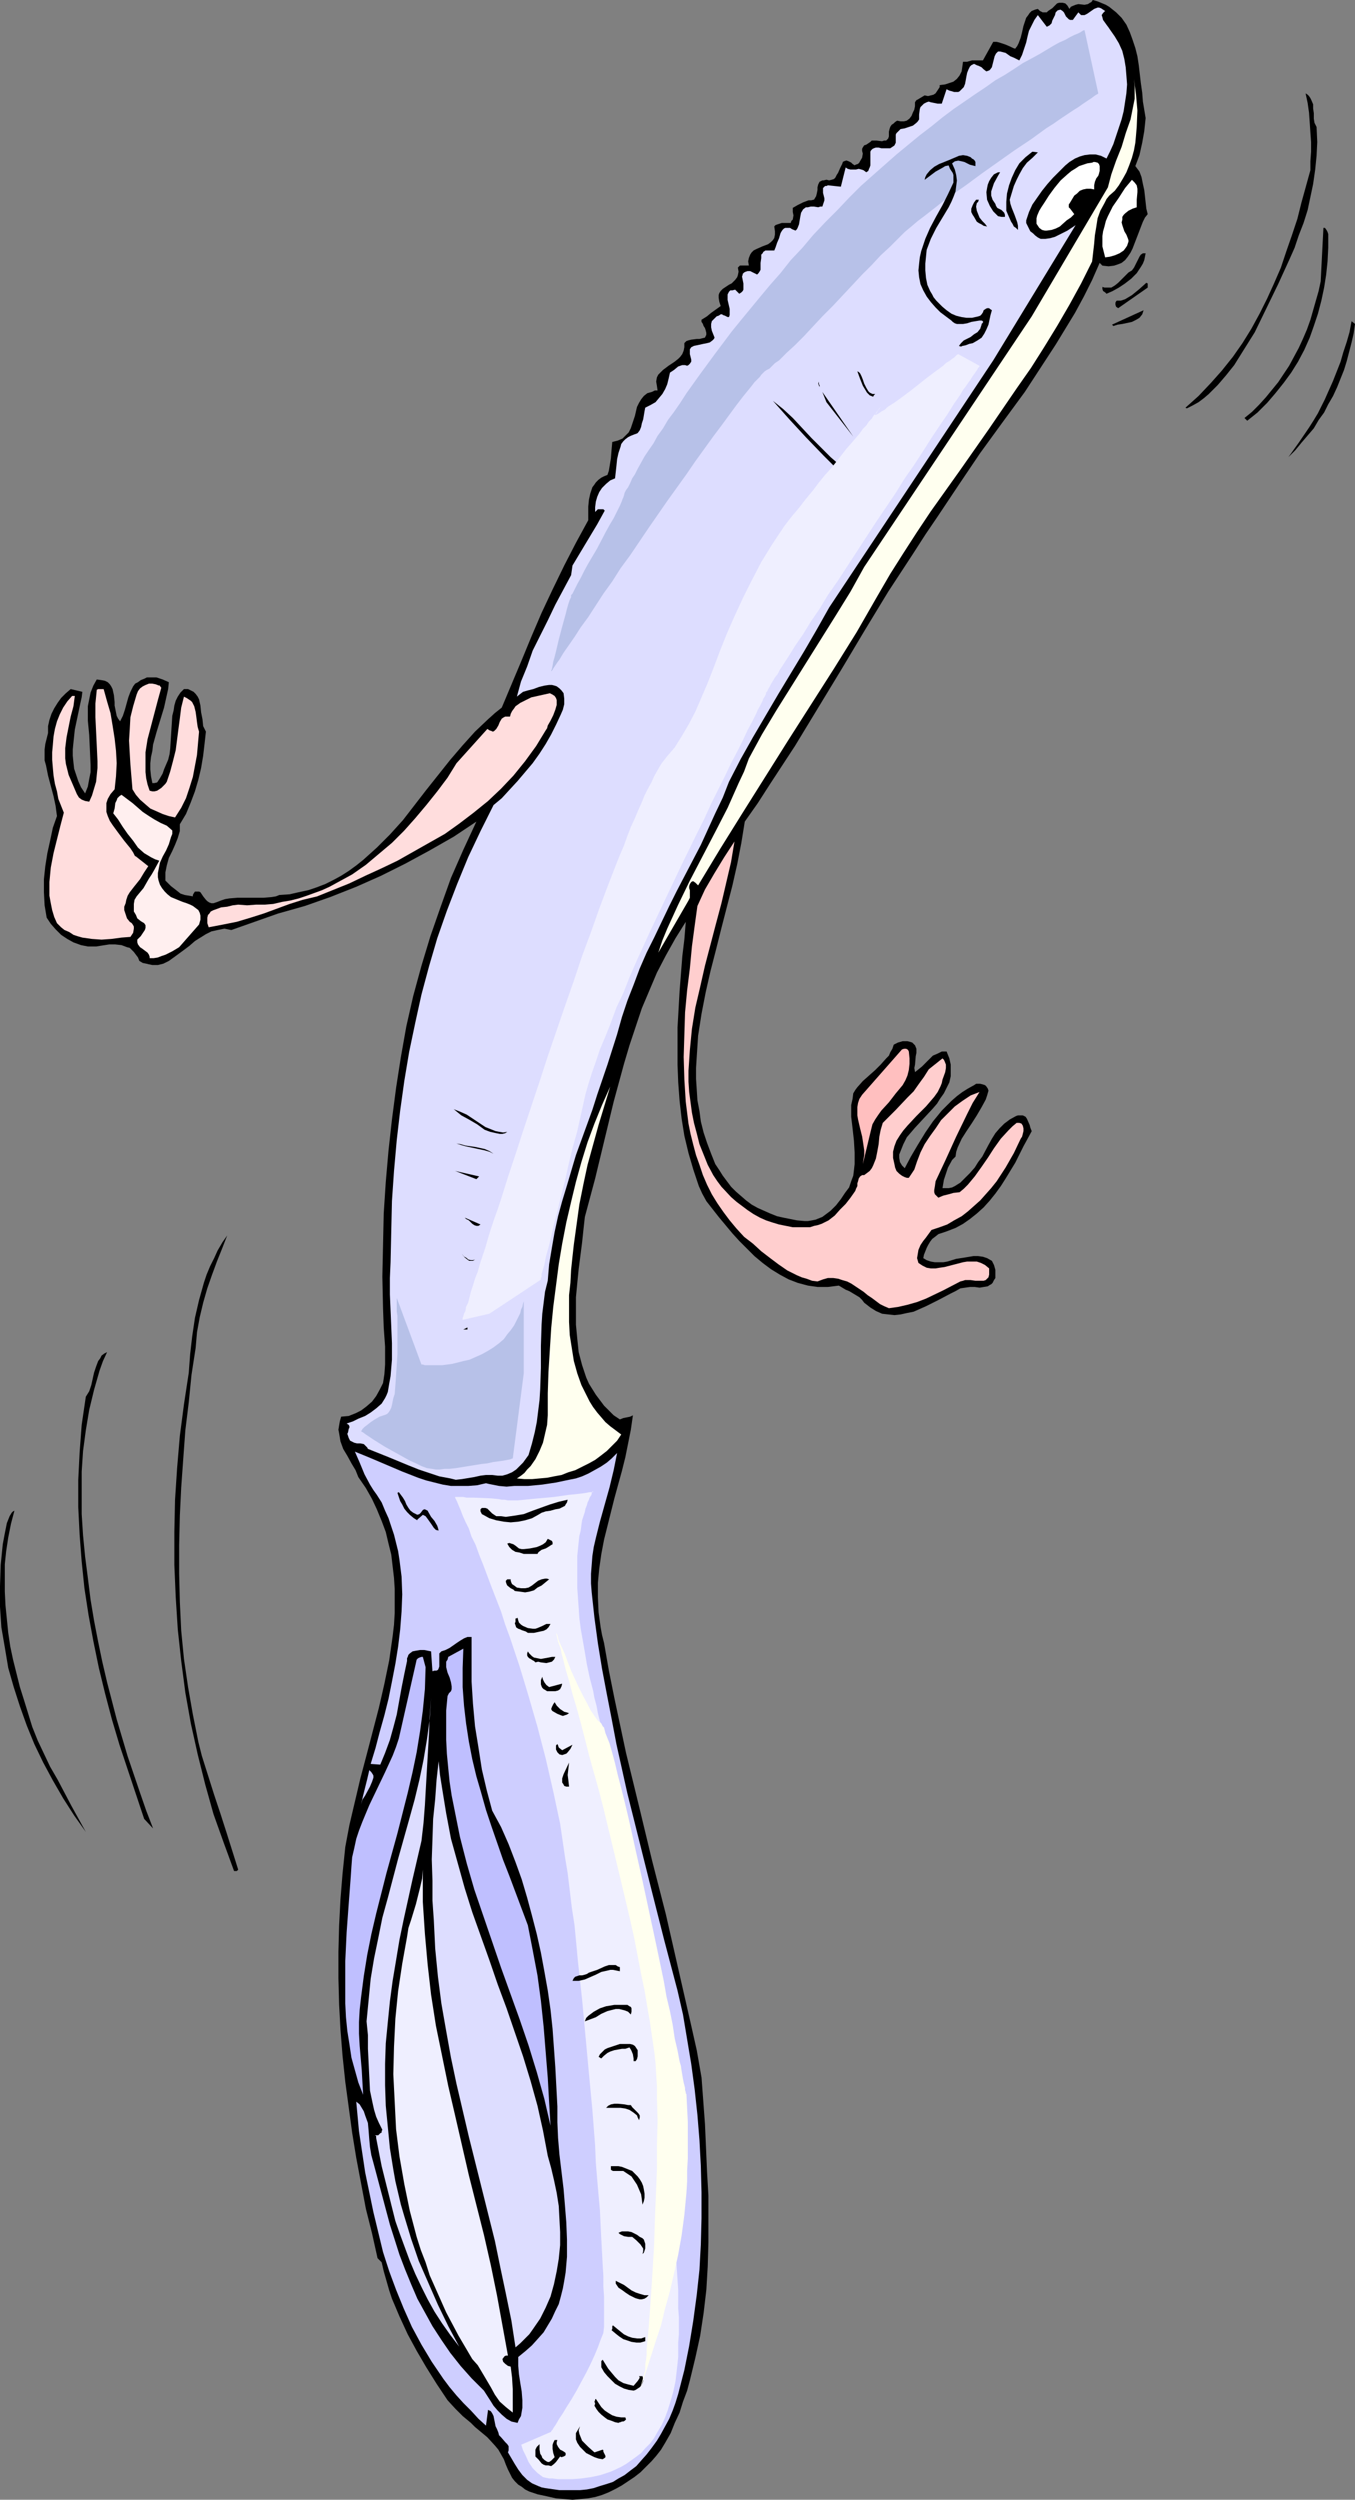<?xml version="1.0" encoding="UTF-8" standalone="no"?>
<svg
   version="1.0"
   width="84.414mm"
   height="155.711mm"
   id="svg76"
   sodipodi:docname="Knife.wmf"
   xmlns:inkscape="http://www.inkscape.org/namespaces/inkscape"
   xmlns:sodipodi="http://sodipodi.sourceforge.net/DTD/sodipodi-0.dtd"
   xmlns="http://www.w3.org/2000/svg"
   xmlns:svg="http://www.w3.org/2000/svg">
  <rect width="100%" height="100%" fill="#808080" stroke="none"/>
  <sodipodi:namedview
     id="namedview76"
     pagecolor="#ffffff"
     bordercolor="#000000"
     borderopacity="0.25"
     inkscape:showpageshadow="2"
     inkscape:pageopacity="0.0"
     inkscape:pagecheckerboard="0"
     inkscape:deskcolor="#d1d1d1"
     inkscape:document-units="mm" />
  <defs
     id="defs1">
    <pattern
       id="WMFhbasepattern"
       patternUnits="userSpaceOnUse"
       width="6"
       height="6"
       x="0"
       y="0" />
  </defs>
  <path
     style="fill:#000000;fill-opacity:1;fill-rule:evenodd;stroke:none"
     d="m 303.369,107.62 2.424,-3.393 2.424,-3.555 1.131,-1.778 0.97,-1.616 0.808,-1.616 0.808,-1.616 1.939,-4.363 1.778,-4.525 0.646,-2.262 0.808,-2.424 0.646,-2.262 0.485,-2.585 0.808,0.646 -0.323,2.262 -0.485,2.101 -1.131,4.363 -0.646,2.101 -1.616,4.04 -0.97,2.101 -1.131,1.939 -0.97,1.939 -1.293,1.778 -1.131,1.939 -2.909,3.393 -1.455,1.778 z"
     id="path1" />
  <path
     style="fill:#000000;fill-opacity:1;fill-rule:evenodd;stroke:none"
     d="m 293.671,99.055 -0.646,-0.646 1.778,-1.454 1.616,-1.616 1.616,-1.778 1.455,-1.778 1.455,-1.778 1.293,-1.939 1.293,-1.939 1.131,-2.101 1.131,-2.101 0.97,-2.101 0.97,-2.262 0.808,-2.262 0.646,-2.262 0.646,-2.262 0.646,-2.262 0.485,-2.262 0.646,-12.604 h 0.323 l 0.162,0.162 0.323,0.485 0.162,0.323 0.162,0.485 v 3.232 l -0.162,3.232 -0.323,3.07 -0.485,3.07 -0.646,3.07 -0.808,3.07 -0.97,2.909 -0.97,2.747 -1.293,2.909 -1.455,2.747 -1.616,2.585 -1.778,2.424 -1.939,2.424 -1.939,2.262 -2.263,2.262 z"
     id="path2" />
  <path
     style="fill:#000000;fill-opacity:1;fill-rule:evenodd;stroke:none"
     d="m 295.449,78.21 -1.616,2.585 -1.616,2.585 -1.616,2.585 -1.939,2.424 -1.939,2.262 -2.101,2.101 -1.131,0.97 -1.293,0.97 -1.455,0.808 -1.293,0.646 -0.323,-0.162 3.071,-2.747 2.909,-3.07 2.586,-2.909 2.586,-3.232 2.263,-3.232 2.101,-3.393 1.939,-3.555 1.778,-3.555 1.616,-3.555 1.616,-3.717 1.293,-3.878 1.293,-3.717 1.293,-3.878 0.97,-3.878 2.101,-7.595 v -2.101 l 0.162,-2.262 v -2.262 l -0.162,-2.262 -0.162,-2.424 -0.162,-2.262 -0.323,-2.262 -0.485,-2.262 0.485,0.323 0.323,0.323 0.323,0.485 0.162,0.323 0.485,1.131 v 0.97 l 0.162,1.131 v 1.293 l 0.162,0.97 0.485,0.97 0.162,3.555 -0.162,3.232 -0.323,3.232 -0.485,3.393 -0.646,3.07 -0.646,3.07 -0.97,3.07 -1.131,2.909 -0.97,2.909 -1.293,2.909 -2.586,5.656 -2.748,5.656 z"
     id="path3" />
  <path
     style="fill:#000000;fill-opacity:1;fill-rule:evenodd;stroke:none"
     d="m 259.569,62.536 -0.646,-0.646 -1.778,4.04 -1.939,3.878 -2.101,3.878 -2.263,3.717 -2.263,3.717 -2.424,3.717 -4.849,7.433 -5.334,7.272 -5.172,7.11 -5.01,7.433 -4.849,7.272 -3.071,4.525 -2.909,4.525 -5.818,8.888 -5.495,9.049 -5.495,9.211 -5.495,9.049 -5.495,9.049 -5.818,8.888 -2.909,4.525 -3.071,4.363 -0.808,5.009 -0.97,5.009 -1.131,5.009 -1.293,5.009 -1.293,5.009 -1.293,5.171 -1.293,5.009 -1.131,5.009 -0.97,5.009 -0.808,5.171 -0.323,5.009 -0.162,2.585 v 2.585 l 0.162,2.424 0.162,2.585 0.485,2.585 0.323,2.424 0.646,2.585 0.808,2.424 0.97,2.585 0.97,2.424 0.97,1.454 0.808,1.293 0.97,1.293 0.97,1.293 1.131,1.131 2.424,2.101 1.293,0.97 1.455,0.808 1.455,0.646 1.455,0.646 1.616,0.646 1.455,0.323 1.616,0.323 1.616,0.323 1.778,0.162 h 0.808 l 0.97,-0.162 0.808,-0.162 0.808,-0.323 0.808,-0.323 0.646,-0.485 1.293,-0.97 1.293,-1.293 1.131,-1.454 0.97,-1.454 0.97,-1.293 0.485,-1.454 0.485,-1.293 0.162,-1.293 0.162,-1.454 v -2.747 l -0.162,-2.747 -0.323,-2.909 -0.323,-2.747 v -2.747 l 0.323,-1.454 0.162,-1.293 0.485,-0.808 0.485,-0.646 1.293,-1.454 2.909,-2.585 1.293,-1.293 1.293,-1.454 0.646,-0.646 0.323,-0.808 0.485,-0.808 0.323,-0.97 0.97,-0.485 1.131,-0.323 h 1.131 l 0.646,0.162 0.485,0.162 0.323,0.323 0.323,0.323 0.323,0.808 v 0.97 l -0.162,0.808 -0.162,1.939 -0.162,0.808 0.162,0.97 0.808,-0.646 0.808,-0.646 1.778,-1.778 0.808,-0.808 1.131,-0.485 0.97,-0.485 h 0.646 0.485 l 0.646,1.616 0.323,1.454 v 1.454 1.293 l -0.323,1.454 -0.646,1.293 -0.646,1.293 -0.808,1.131 -0.808,1.293 -0.97,1.131 -2.101,2.262 -2.101,2.262 -1.939,2.262 -0.808,1.616 -0.646,1.616 -0.323,0.808 v 0.808 l 0.162,0.97 0.485,0.808 0.646,0.646 1.455,-2.747 1.616,-2.747 1.778,-2.909 1.778,-2.585 2.101,-2.585 1.131,-1.131 1.131,-1.131 1.293,-1.131 1.293,-0.97 1.293,-0.808 1.455,-0.808 0.485,-0.323 h 0.485 0.485 l 0.646,0.162 0.485,0.162 0.323,0.323 0.323,0.485 0.162,0.485 -0.323,1.131 -0.323,0.97 -0.97,1.778 -1.131,1.939 -1.131,1.778 -1.293,1.939 -1.131,1.778 -0.97,2.101 -0.323,0.97 -0.162,1.131 -0.808,0.808 -0.97,1.778 -0.323,0.97 -0.646,1.939 -0.323,1.939 h 0.808 0.646 l 0.808,-0.162 0.646,-0.323 1.293,-0.808 1.131,-1.131 1.131,-1.131 1.131,-1.293 0.808,-1.293 0.97,-1.293 1.455,-2.747 0.808,-1.454 0.808,-1.293 0.97,-1.131 1.131,-1.131 1.293,-0.97 1.455,-0.808 0.485,-0.162 h 0.485 0.323 0.323 l 0.646,0.323 0.323,0.485 0.646,1.454 0.162,0.646 0.323,0.808 -1.939,3.555 -1.939,3.878 -2.263,3.717 -1.131,1.778 -1.293,1.778 -1.293,1.616 -1.455,1.616 -1.616,1.454 -1.616,1.293 -1.616,1.131 -1.778,0.97 -2.101,0.808 -1.939,0.646 -0.808,0.646 -0.646,0.485 -0.485,0.646 -0.485,0.808 -0.323,0.646 -0.323,0.808 -0.323,0.808 -0.162,0.808 0.808,0.485 0.97,0.323 0.97,0.162 h 0.97 0.97 l 0.97,-0.162 2.101,-0.646 2.101,-0.323 0.97,-0.162 0.97,-0.162 h 1.131 l 1.131,0.162 0.97,0.323 1.131,0.646 0.485,0.97 0.323,1.131 v 1.293 0.646 l -0.323,0.485 -0.323,0.646 -0.323,0.323 -0.323,0.162 -0.485,0.323 -0.97,0.162 -0.97,0.162 -1.131,-0.162 h -1.131 l -1.131,0.162 -1.131,0.162 -1.131,0.646 -1.293,0.646 -2.748,1.454 -2.909,1.454 -1.455,0.646 -1.455,0.646 -1.616,0.323 -1.455,0.323 -1.455,0.162 -1.455,-0.162 -1.455,-0.162 -1.455,-0.646 -1.293,-0.808 -1.455,-1.131 -0.485,-0.646 -0.646,-0.646 -1.616,-0.97 -0.808,-0.485 -0.808,-0.323 -1.616,-0.97 -1.293,0.162 -1.293,0.162 h -2.424 l -2.263,-0.323 -2.424,-0.646 -2.101,-0.808 -2.101,-1.131 -2.101,-1.293 -1.939,-1.454 -1.939,-1.616 -1.778,-1.778 -1.778,-1.778 -1.616,-1.778 -3.232,-3.878 -2.909,-3.717 -0.97,-1.778 -0.808,-1.778 -1.293,-3.878 -1.131,-3.878 -0.97,-4.04 -0.646,-4.04 -0.485,-4.201 -0.323,-4.363 -0.162,-4.201 v -4.363 -4.363 l 0.485,-8.564 0.646,-8.241 0.485,-4.04 0.323,-4.04 -2.424,3.878 -2.263,4.04 -2.101,4.04 -1.778,4.201 -1.778,4.201 -1.455,4.363 -1.455,4.363 -1.293,4.363 -2.424,8.888 -4.364,18.098 -2.424,9.049 -0.323,2.909 -0.323,3.07 -0.808,6.302 -0.323,3.232 -0.323,3.393 v 3.232 3.232 l 0.323,3.393 0.323,3.07 0.808,3.07 0.485,1.454 0.485,1.454 0.646,1.454 0.808,1.293 0.808,1.293 0.97,1.293 0.97,1.293 1.131,1.131 1.131,1.131 1.455,0.97 0.808,-0.323 0.808,-0.162 0.808,-0.162 0.646,-0.323 -0.485,3.393 -0.646,3.232 -0.646,3.232 -0.808,3.232 -1.778,6.464 -1.616,6.464 -0.808,3.232 -0.646,3.393 -0.485,3.393 -0.323,3.393 v 3.393 l 0.162,3.555 0.485,3.555 0.323,1.778 0.485,1.939 1.131,6.464 1.293,6.464 2.748,12.927 3.071,12.604 3.071,12.766 3.232,12.604 2.909,12.766 2.909,12.766 1.455,6.464 1.131,6.464 0.808,10.988 0.485,11.15 0.323,5.656 v 5.494 5.494 l -0.162,5.656 -0.323,5.494 -0.646,5.494 -0.808,5.332 -1.131,5.171 -1.293,5.333 -0.646,2.424 -0.97,2.585 -0.808,2.585 -1.131,2.424 -0.97,2.424 -1.293,2.262 -0.97,1.616 -1.131,1.454 -1.131,1.293 -1.293,1.293 -1.293,1.293 -1.455,1.131 -1.455,0.97 -1.455,0.97 -1.455,0.808 -1.616,0.808 -1.616,0.646 -1.616,0.485 -1.778,0.323 -1.778,0.162 -1.778,0.162 -1.778,-0.162 -2.101,-0.162 -2.101,-0.485 -2.263,-0.485 -1.939,-0.646 -0.97,-0.485 -0.808,-0.646 -0.808,-0.485 -0.808,-0.808 -0.646,-0.808 -0.485,-0.97 -0.485,-0.97 -0.485,-1.131 -0.485,-1.293 -0.646,-1.131 -0.646,-1.131 -0.808,-0.97 -1.778,-1.939 -1.939,-1.616 -0.97,-0.808 -0.97,-0.97 -1.939,-1.616 -1.778,-1.778 -1.778,-1.939 -2.586,-3.878 -2.424,-3.878 -2.263,-3.878 -2.101,-3.878 -1.939,-4.201 -1.778,-4.201 -0.646,-1.939 -0.646,-2.262 -0.646,-2.262 -0.485,-2.101 -0.97,-0.97 -1.293,-5.817 -1.455,-5.817 -1.131,-5.979 -1.131,-5.979 -0.97,-5.979 -0.808,-5.979 -0.808,-5.979 -0.646,-6.14 -0.485,-6.14 -0.323,-5.979 -0.162,-6.14 v -6.14 l 0.162,-6.14 0.323,-6.302 0.485,-5.979 0.646,-6.302 0.97,-5.171 1.293,-5.494 1.293,-5.494 1.455,-5.494 2.909,-11.15 1.293,-5.656 1.131,-5.494 0.808,-5.656 0.323,-2.747 0.162,-2.747 v -2.747 -2.909 l -0.162,-2.585 -0.323,-2.747 -0.323,-2.747 -0.646,-2.585 -0.646,-2.747 -0.97,-2.585 -1.131,-2.747 -1.131,-2.424 -1.455,-2.585 -1.778,-2.585 -0.646,-1.616 -0.97,-1.616 -0.97,-1.778 -0.97,-1.616 -0.646,-1.778 -0.162,-0.97 -0.162,-0.97 -0.162,-0.808 0.162,-0.97 0.162,-0.97 0.323,-1.131 1.778,-0.162 1.616,-0.646 1.293,-0.646 1.293,-0.97 1.293,-1.131 0.97,-1.293 0.808,-1.454 0.808,-1.616 0.323,-2.101 0.162,-2.262 v -2.101 -2.101 l -0.323,-4.525 -0.162,-4.525 -0.162,-7.433 0.162,-7.433 0.162,-7.433 0.485,-7.433 0.646,-7.433 0.808,-7.272 0.97,-7.433 1.131,-7.272 1.293,-7.272 1.616,-7.11 1.939,-7.11 2.101,-6.948 2.424,-6.948 2.424,-6.787 2.909,-6.625 3.071,-6.625 -5.334,3.555 -5.657,3.232 -5.657,3.07 -5.818,2.909 -5.818,2.585 -6.142,2.424 -5.98,2.101 -6.303,1.778 -10.99,3.878 -0.808,-0.162 -0.808,-0.162 -1.616,0.323 -1.455,0.323 -1.293,0.646 -1.293,0.808 -1.293,0.808 -1.293,1.131 -1.293,0.97 -2.424,1.778 -1.131,0.808 -1.293,0.646 -1.293,0.323 h -1.293 l -0.808,-0.162 -0.646,-0.162 -0.808,-0.162 -0.808,-0.485 -0.323,-0.808 -0.485,-0.646 -0.485,-0.646 -0.485,-0.485 -0.485,-0.485 -0.646,-0.162 -1.293,-0.485 -1.455,-0.162 h -1.455 l -3.071,0.485 h -1.939 l -1.616,-0.323 -1.778,-0.646 -1.455,-0.808 -1.455,-0.97 -1.293,-1.293 -1.131,-1.293 -0.97,-1.454 -0.485,-2.909 -0.162,-3.07 v -3.07 l 0.323,-3.07 0.485,-3.07 0.646,-2.909 0.646,-3.07 0.97,-2.747 -0.323,-2.424 -0.485,-2.262 -0.646,-2.424 -0.646,-2.424 -0.485,-2.424 -0.323,-1.131 v -1.293 -1.293 l 0.162,-1.293 0.323,-1.293 0.323,-1.293 v -1.616 l 0.323,-1.454 0.485,-1.454 0.646,-1.293 0.808,-1.293 0.808,-1.131 1.131,-1.131 1.131,-0.97 2.748,0.646 -0.162,1.293 -0.323,1.454 -0.646,3.07 -0.646,3.07 -0.323,3.07 -0.162,1.616 v 1.454 l 0.162,1.616 0.162,1.454 0.485,1.454 0.485,1.454 0.646,1.454 0.97,1.454 0.646,-1.616 0.323,-1.778 0.323,-1.616 v -1.616 l -0.162,-3.555 -0.162,-3.555 -0.323,-3.393 v -1.778 -1.616 l 0.323,-1.616 0.323,-1.616 0.646,-1.616 0.808,-1.454 1.131,0.162 0.808,0.162 0.646,0.323 0.485,0.485 0.323,0.485 0.323,0.646 0.323,1.454 0.162,1.616 v 0.808 l 0.162,0.808 0.162,0.808 0.162,0.808 0.323,0.646 0.485,0.646 0.646,-1.293 0.485,-1.454 0.808,-2.909 0.485,-1.293 0.646,-1.293 0.485,-0.646 0.646,-0.323 0.646,-0.485 0.808,-0.323 0.646,-0.323 h 0.808 0.808 0.646 l 1.455,0.485 1.455,0.646 -0.162,1.616 -0.323,1.454 -0.646,2.909 -1.778,5.817 -0.808,2.909 -0.162,1.454 -0.323,1.454 -0.162,1.454 v 1.454 l 0.162,1.616 0.323,1.616 h 0.485 l 0.646,-0.162 0.323,-0.485 0.323,-0.485 0.646,-1.131 0.162,-0.485 0.162,-0.485 0.485,-1.131 0.485,-1.131 0.323,-1.293 0.162,-1.293 0.162,-2.585 0.162,-2.585 0.162,-2.585 0.323,-1.293 0.162,-1.131 0.323,-1.131 0.485,-0.97 0.646,-0.97 0.808,-0.808 h 0.97 l 0.646,0.323 0.646,0.323 0.485,0.485 0.485,0.646 0.323,0.646 0.323,1.454 0.162,1.616 0.323,1.616 0.162,1.616 0.323,0.646 0.323,0.646 -0.323,2.909 -0.323,2.747 -0.485,2.909 -0.646,2.747 -0.808,2.747 -0.97,2.585 -1.131,2.747 -1.455,2.424 v 0.808 0.808 l -0.485,1.616 -0.646,1.616 -0.646,1.454 -0.808,1.616 -0.485,1.778 -0.162,0.808 -0.162,0.808 v 0.97 0.97 l 1.293,1.293 1.455,1.131 0.808,0.646 0.97,0.323 0.97,0.162 0.97,0.162 v -0.323 l 0.162,-0.323 0.323,-0.485 h 0.323 0.323 0.323 l 0.323,0.162 0.646,0.97 0.646,0.808 0.323,0.323 0.485,0.323 0.485,0.162 h 0.485 l 0.97,-0.323 0.808,-0.323 0.97,-0.323 0.97,-0.162 1.939,-0.162 h 6.142 l 1.939,-0.162 0.97,-0.162 0.808,-0.323 2.424,-0.162 2.101,-0.485 2.263,-0.485 1.939,-0.646 2.101,-0.808 1.939,-0.97 1.778,-0.97 1.778,-1.131 1.778,-1.293 1.616,-1.293 1.616,-1.454 1.616,-1.454 3.071,-3.07 3.071,-3.393 2.748,-3.555 2.748,-3.555 5.657,-7.11 2.909,-3.393 2.909,-3.232 3.071,-2.909 1.616,-1.454 1.616,-1.293 4.687,-11.15 2.263,-5.494 2.424,-5.656 2.586,-5.494 2.748,-5.656 2.748,-5.333 2.909,-5.332 v -1.616 -1.616 l 0.162,-1.616 0.323,-1.454 0.485,-1.454 0.485,-0.646 0.323,-0.485 0.646,-0.646 0.646,-0.485 0.646,-0.323 0.808,-0.323 0.323,-0.97 0.162,-0.97 0.323,-1.939 0.162,-2.101 0.162,-1.778 0.646,-0.162 0.646,-0.162 1.131,-0.485 0.808,-0.808 0.646,-0.646 0.485,-0.97 0.323,-0.97 0.646,-1.939 0.485,-2.101 0.485,-0.97 0.485,-0.808 0.646,-0.808 0.808,-0.646 1.131,-0.323 0.646,-0.323 h 0.646 l -0.162,-1.131 -0.162,-0.97 0.162,-0.97 0.323,-0.646 0.646,-0.646 0.485,-0.485 1.293,-0.97 1.455,-0.97 0.808,-0.646 0.485,-0.485 0.485,-0.646 0.323,-0.808 0.162,-0.808 v -0.97 l 0.485,-0.485 0.485,-0.162 0.646,-0.162 1.293,-0.162 h 0.646 l 0.646,-0.162 0.646,-0.162 0.323,-0.646 v -0.485 l -0.162,-0.646 -0.162,-0.485 -0.323,-0.485 -0.162,-0.485 -0.323,-0.485 v -0.485 l 1.293,-0.808 0.97,-0.808 2.263,-1.616 -0.323,-0.97 -0.162,-0.97 v -0.646 l 0.162,-0.485 0.323,-0.485 0.485,-0.485 0.97,-0.646 0.485,-0.323 0.646,-0.323 0.485,-0.485 0.323,-0.323 0.485,-0.646 0.162,-0.485 0.162,-0.808 -0.162,-0.97 0.162,-0.162 0.323,-0.323 h 0.323 0.646 0.485 0.646 l -0.162,-0.97 0.162,-0.808 0.323,-0.808 0.323,-0.485 0.485,-0.485 0.646,-0.323 1.455,-0.646 1.293,-0.485 0.646,-0.485 0.485,-0.485 0.323,-0.485 0.162,-0.808 v -0.808 l -0.162,-1.131 0.323,-0.323 0.485,-0.162 0.97,-0.323 h 1.131 0.97 l 0.162,-0.485 0.323,-0.323 0.162,-0.97 -0.162,-0.808 v -0.97 l 1.131,-0.646 1.293,-0.646 1.293,-0.485 h 0.646 l 0.646,-0.162 0.485,-0.808 0.162,-0.646 0.162,-0.808 v -0.646 l 0.162,-0.646 0.323,-0.646 0.323,-0.162 0.323,-0.162 h 0.323 l 0.646,-0.162 0.646,0.162 0.646,-0.162 0.485,-0.162 0.323,-0.323 0.323,-0.646 0.323,-0.485 0.485,-1.131 0.485,-0.97 0.162,-0.485 0.323,-0.162 0.485,-0.162 0.485,0.162 0.646,0.323 0.323,0.323 0.485,0.323 0.323,-0.162 0.485,-0.162 0.323,-0.323 0.162,-0.323 0.485,-0.808 0.162,-0.97 -0.162,-0.646 v -0.485 l 0.162,-0.323 0.323,-0.485 0.485,-0.162 0.97,-0.646 0.323,-0.323 h 0.485 0.646 l 1.293,0.162 0.485,-0.162 h 0.485 l 0.485,-0.485 0.162,-0.485 v -0.646 -0.485 l 0.162,-0.646 0.162,-0.485 0.323,-0.485 0.485,-0.323 0.323,-0.323 0.485,-0.323 0.808,0.162 h 0.808 l 0.646,-0.162 0.646,-0.485 0.485,-0.646 0.323,-0.808 0.323,-0.646 0.162,-0.808 V 24.562 24.077 l 0.323,-0.485 0.323,-0.162 0.808,-0.485 0.808,-0.485 0.808,0.162 0.646,-0.162 0.646,-0.162 0.485,-0.323 0.323,-0.485 0.323,-0.485 0.323,-0.485 v -0.485 l 1.293,-0.162 0.97,-0.323 0.97,-0.323 0.808,-0.646 0.646,-0.808 0.485,-0.97 0.162,-1.131 0.162,-1.131 h 0.97 l 1.131,-0.323 h 1.293 1.293 l 2.424,-4.363 h 0.808 l 0.646,0.162 1.455,0.485 1.131,0.485 0.646,0.323 0.485,0.162 0.485,-0.646 0.323,-0.646 0.485,-1.293 0.323,-1.293 0.323,-1.454 0.485,-1.454 0.162,-0.485 0.485,-0.646 0.323,-0.485 0.485,-0.485 0.808,-0.323 0.646,-0.162 0.485,0.485 0.646,0.323 h 0.485 0.485 l 0.323,-0.323 0.485,-0.323 0.485,-0.323 0.323,-0.323 0.808,-0.808 0.485,-0.162 h 0.485 0.323 l 0.646,0.162 0.485,0.485 0.485,0.808 0.323,-0.485 0.323,-0.162 0.808,-0.323 0.646,-0.162 1.455,0.162 0.808,-0.162 0.485,-0.323 0.323,-0.162 L 257.306,0 l 1.131,0.323 1.939,0.808 0.808,0.485 0.808,0.646 0.808,0.646 1.293,1.293 1.131,1.616 0.808,1.778 0.646,1.778 0.646,1.939 0.485,1.939 0.323,2.101 0.485,4.201 0.323,2.262 0.162,2.101 0.323,1.939 0.323,1.939 -0.323,3.07 -0.485,2.747 -0.646,2.909 -0.97,2.585 0.485,0.646 0.485,0.646 0.485,1.293 0.323,1.616 0.323,1.454 0.162,1.454 0.162,1.454 0.162,1.454 0.323,1.293 -0.646,0.808 -0.485,0.97 -0.808,2.101 -0.808,2.101 -0.808,2.101 -0.485,0.97 -0.646,0.97 -0.646,0.808 -0.808,0.646 -0.808,0.323 -0.97,0.323 -1.293,0.162 z"
     id="path4" />
  <path
     style="fill:#000000;fill-opacity:1;fill-rule:evenodd;stroke:none"
     d="m 263.286,72.554 -0.485,-0.323 -0.162,-0.485 v -0.485 l 0.162,-0.323 0.162,-0.162 h 0.97 l 0.97,-0.323 0.808,-0.485 0.808,-0.485 1.778,-1.454 1.616,-1.454 0.323,0.162 v 0.323 0.323 0.323 z"
     id="path5" />
  <path
     style="fill:#000000;fill-opacity:1;fill-rule:evenodd;stroke:none"
     d="m 260.538,69.161 -0.323,-0.323 -0.485,-0.323 -0.162,-0.485 V 67.868 67.545 l 0.485,0.162 h 0.646 0.485 0.485 l 0.808,-0.485 0.808,-0.646 1.616,-1.616 0.808,-0.808 0.808,-0.485 0.485,-0.646 0.323,-0.646 0.323,-0.646 0.323,-0.646 0.323,-0.646 0.323,-0.485 0.485,-0.323 h 0.646 l -0.162,0.808 -0.162,0.808 -0.323,0.808 -0.485,0.808 -0.97,1.454 -1.293,1.293 -1.455,1.131 -1.455,0.97 -1.455,0.808 z"
     id="path6" />
  <path
     style="fill:#000000;fill-opacity:1;fill-rule:evenodd;stroke:none"
     d="m 262.155,76.756 -0.323,-0.323 7.435,-3.393 -0.323,0.97 -0.646,0.808 -0.808,0.485 -0.97,0.485 -2.263,0.485 -1.131,0.162 z"
     id="path7" />
  <path
     style="fill:#ffffef;fill-opacity:1;fill-rule:evenodd;stroke:none"
     d="m 261.185,46.053 -0.646,0.808 -0.485,0.97 -0.97,1.778 -0.646,1.778 -0.323,2.101 -0.323,1.939 -0.162,1.939 -0.485,4.201 -2.586,5.171 -2.748,5.009 -2.909,5.009 -3.071,5.009 -3.071,4.848 -3.394,4.848 -6.627,9.695 -6.788,9.695 -6.788,9.534 -3.232,4.848 -3.232,5.009 -3.071,4.848 -2.909,5.009 -5.01,8.726 -5.334,8.564 -10.829,16.967 -10.667,16.967 -5.334,8.564 -5.172,8.564 -0.323,-0.323 -0.323,-0.323 -0.485,-0.323 h -0.162 l -0.323,0.162 -0.323,0.485 -0.162,0.485 v 0.485 l 0.162,0.485 v 1.131 0.646 l -0.323,0.646 -7.111,12.281 0.97,-2.909 1.131,-2.747 2.586,-5.656 2.748,-5.656 5.98,-11.473 2.909,-5.656 2.586,-5.817 1.293,-2.747 1.131,-3.07 3.071,-5.656 3.394,-5.656 14.061,-22.461 3.394,-5.494 3.232,-5.817 39.436,-58.981 17.94,-30.379 0.808,-3.07 1.131,-3.232 1.293,-3.232 0.97,-3.232 1.131,-3.232 0.646,-3.232 0.323,-1.616 V 21.653 20.199 l -0.162,-1.616 0.485,3.717 0.323,3.717 -0.162,3.878 -0.162,1.939 -0.162,1.778 -0.323,1.778 -0.485,1.778 -0.646,1.778 -0.646,1.616 -0.808,1.454 -0.97,1.616 -0.97,1.293 z"
     id="path8" />
  <path
     style="fill:#ffffff;fill-opacity:1;fill-rule:evenodd;stroke:none"
     d="m 267.65,48.801 -0.97,0.323 -0.97,0.485 -0.808,0.646 -0.323,0.323 -0.323,0.485 v 0.646 l -0.162,0.646 0.162,0.646 0.162,0.485 0.323,0.97 0.485,0.808 0.323,0.808 0.162,0.485 v 0.323 l -0.162,0.485 -0.162,0.485 -0.323,0.485 -0.485,0.646 -0.97,0.646 -1.131,0.485 -1.131,0.323 -1.131,0.162 -0.323,-1.293 -0.323,-1.293 v -1.131 -1.293 l 0.162,-1.131 0.323,-1.131 0.323,-1.293 0.485,-1.131 1.131,-2.262 1.455,-2.101 1.455,-2.262 1.616,-1.939 0.646,0.646 0.485,0.646 0.162,0.808 v 0.808 l -0.162,1.778 v 0.97 z"
     id="path9" />
  <path
     style="fill:#ddddff;fill-opacity:1;fill-rule:evenodd;stroke:none"
     d="m 260.538,37.328 -1.293,-0.646 -1.293,-0.323 h -1.293 l -1.293,0.162 -1.131,0.323 -1.131,0.485 -1.293,0.808 -0.97,0.808 -2.909,2.909 -1.293,1.454 -1.293,1.616 -1.131,1.616 -1.131,1.616 -0.808,1.778 -0.646,1.939 v 0.646 l 0.323,0.646 0.323,0.646 0.323,0.646 0.646,0.485 0.485,0.485 0.646,0.485 0.646,0.323 h 1.131 l 1.131,-0.162 1.131,-0.323 0.97,-0.485 1.939,-0.97 1.94,-1.293 -19.395,31.833 -38.628,58.173 -2.909,5.171 -2.909,5.009 -6.142,10.18 -5.98,10.18 -2.909,5.171 -2.748,5.332 -1.455,3.717 -1.778,3.717 -3.394,7.433 -3.717,7.11 -1.939,3.717 -1.778,3.555 -3.556,7.433 -1.778,3.555 -1.616,3.717 -1.455,3.878 -1.455,3.717 -1.293,3.878 -1.131,4.04 -2.263,7.11 -2.424,7.11 -1.131,3.555 -1.293,3.555 -2.586,7.11 -2.101,7.11 -1.131,3.717 -0.97,3.555 -0.808,3.717 -0.646,3.717 -0.646,3.878 -0.323,3.878 -0.646,2.585 -0.323,2.585 -0.323,2.585 -0.162,2.585 -0.162,5.009 v 5.171 l -0.162,5.009 -0.162,2.585 -0.323,2.585 -0.323,2.585 -0.485,2.424 -0.646,2.585 -0.808,2.747 -1.293,1.778 -0.808,0.808 -0.808,0.808 -0.97,0.646 -1.131,0.485 -1.131,0.323 h -1.131 l -1.293,-0.162 h -1.455 l -1.293,0.162 -1.455,0.323 -2.909,0.485 -1.455,0.162 -1.293,-0.323 -2.586,-0.485 -2.424,-0.808 -2.424,-0.808 -2.424,-0.97 -4.687,-1.939 -4.849,-1.939 -0.162,-0.323 -0.323,-0.323 -0.485,-0.485 -0.808,-0.162 h -0.808 l -0.646,-0.162 -0.646,-0.323 -0.323,-0.162 -0.162,-0.323 -0.162,-0.323 -0.162,-0.485 -0.162,-0.485 0.162,-0.323 0.162,-0.808 0.162,-0.323 v -0.323 l -0.162,-0.323 -0.485,-0.323 1.455,-0.485 1.293,-0.646 1.616,-0.646 1.293,-0.808 1.293,-0.97 1.293,-1.131 0.808,-1.293 0.323,-0.646 0.323,-0.808 0.323,-1.939 0.323,-1.778 0.323,-3.878 v -3.878 l -0.162,-3.878 -0.323,-7.595 v -3.878 l 0.162,-3.717 0.162,-7.272 0.162,-7.11 0.485,-7.11 0.646,-7.272 0.808,-6.948 0.97,-6.948 1.131,-6.787 1.455,-6.948 1.455,-6.625 1.778,-6.625 1.939,-6.625 2.263,-6.464 2.424,-6.302 2.586,-6.302 2.909,-6.14 3.071,-6.14 1.939,-1.616 1.778,-1.939 1.939,-2.101 1.778,-2.101 1.778,-2.101 1.616,-2.262 1.455,-2.262 1.293,-2.262 1.131,-2.262 1.131,-2.424 0.485,-1.131 0.323,-1.293 v -1.293 l -0.162,-1.293 -0.485,-0.646 -0.485,-0.485 -0.646,-0.485 -0.485,-0.162 -0.646,-0.162 h -0.646 l -1.131,0.162 -1.293,0.323 -1.293,0.485 -1.293,0.323 -1.131,0.323 -1.455,1.131 0.97,-3.555 1.455,-3.555 1.293,-3.717 1.778,-3.555 1.778,-3.555 1.778,-3.717 3.717,-6.948 0.323,-2.262 1.939,-3.232 1.939,-3.232 1.939,-3.232 1.778,-3.232 -0.323,-0.323 h -0.485 -0.808 l -0.646,0.646 v -1.131 l 0.162,-1.293 0.323,-1.131 0.485,-1.131 0.646,-0.97 0.97,-0.97 0.97,-0.808 1.131,-0.485 0.162,-1.454 0.162,-1.454 0.162,-1.616 0.323,-1.454 0.485,-1.454 0.162,-0.646 0.485,-0.646 0.485,-0.485 0.646,-0.485 0.646,-0.323 0.808,-0.323 0.485,-0.162 0.323,-0.162 0.485,-0.646 0.323,-0.808 0.162,-0.808 0.323,-0.97 0.323,-1.939 0.162,-0.808 1.293,-0.646 1.131,-0.646 0.808,-0.97 0.808,-0.97 0.646,-1.131 0.485,-1.131 0.323,-1.293 0.323,-1.454 0.485,-0.323 0.485,-0.323 0.97,-0.808 0.485,-0.162 0.485,-0.162 h 0.646 l 0.485,0.162 0.323,-0.162 0.323,-0.323 0.323,-0.485 v -0.485 l -0.162,-0.646 -0.162,-0.646 v -0.485 -0.646 l 0.323,-0.485 0.646,-0.323 0.808,-0.162 1.455,-0.323 0.808,-0.162 0.646,-0.162 0.646,-0.485 0.323,-0.323 0.162,-0.323 -0.646,-1.616 -0.162,-0.808 v -0.808 l 0.162,-0.646 0.485,-0.485 0.646,-0.646 0.485,-0.162 0.485,-0.323 h 0.323 l 0.162,0.162 0.485,0.162 0.323,0.162 0.323,0.162 h 0.323 l 0.162,-0.485 V 73.686 72.716 l -0.485,-2.101 V 69.807 69.323 l 0.162,-0.323 0.162,-0.323 0.323,-0.323 h 0.485 l 0.646,-0.162 0.97,0.97 0.485,-0.323 0.323,-0.323 0.162,-0.323 v -0.485 -0.97 l -0.162,-0.808 -0.162,-0.808 0.162,-0.485 v -0.162 l 0.323,-0.323 0.323,-0.162 0.485,-0.162 h 0.646 l 1.616,0.808 0.323,-0.323 0.323,-0.485 0.162,-0.323 v -0.646 -0.97 l 0.162,-1.131 v -0.808 l 0.323,-0.323 0.162,-0.323 0.485,-0.323 h 0.485 0.646 0.97 l 0.323,-0.808 0.323,-0.97 0.485,-1.131 0.323,-1.131 0.162,-0.323 0.323,-0.485 0.323,-0.323 0.323,-0.162 h 0.485 0.646 l 0.485,0.323 0.808,0.323 0.323,-0.323 0.162,-0.323 0.323,-0.808 0.162,-0.97 0.162,-0.97 0.162,-0.808 0.485,-0.808 0.646,-0.485 h 0.485 l 0.646,-0.162 h 0.323 0.485 l 0.97,0.162 0.485,-0.162 h 0.485 l 0.162,-0.485 0.162,-0.485 0.162,-0.485 v -0.485 l -0.162,-0.646 -0.162,-0.646 V 44.761 44.276 l 0.162,-0.162 0.323,-0.323 h 0.323 l 0.323,-0.162 3.071,0.323 1.131,-4.525 0.485,0.323 0.646,0.162 h 1.293 l 0.646,-0.162 0.646,0.162 0.485,0.162 0.646,0.485 0.485,-0.323 0.162,-0.485 0.162,-0.323 0.162,-0.485 V 36.196 35.712 l 0.162,-0.323 0.323,-0.323 0.323,-0.162 0.485,-0.162 h 0.646 l 0.646,0.162 h 0.646 0.808 0.646 l 0.485,-0.323 0.485,-0.323 0.323,-0.646 v -0.808 -0.485 -0.646 l 0.162,-0.323 0.323,-0.323 0.323,-0.323 0.323,-0.323 0.97,-0.162 0.97,-0.323 0.97,-0.323 0.808,-0.646 0.323,-0.323 0.323,-0.485 v -1.131 l 0.162,-1.293 0.162,-0.485 0.485,-0.485 0.323,-0.323 0.646,-0.323 0.485,-0.162 0.485,0.162 0.808,0.162 0.808,0.162 h 0.485 0.485 l 1.131,-3.393 0.646,0.323 0.646,0.162 0.485,0.162 h 0.97 l 0.323,-0.162 0.485,-0.485 0.485,-0.485 0.323,-0.808 0.323,-1.778 0.162,-0.808 0.323,-0.808 0.323,-0.646 0.323,-0.323 0.323,-0.162 0.323,-0.162 0.323,0.162 0.323,0.162 0.485,0.162 0.646,0.323 0.485,0.485 0.646,0.485 0.485,-0.162 0.323,-0.162 0.485,-0.646 0.162,-0.646 0.162,-0.646 0.323,-1.293 0.323,-0.646 0.485,-0.485 h 0.485 l 0.646,0.162 0.646,0.162 1.131,0.808 0.808,0.323 1.293,0.646 0.646,-1.293 0.485,-1.454 0.485,-1.454 0.323,-1.454 0.323,-1.293 0.646,-1.293 0.646,-1.293 0.808,-1.131 2.101,2.747 0.646,-0.323 0.485,-0.485 0.162,-0.646 0.323,-0.646 0.323,-0.646 0.162,-0.646 0.485,-0.485 0.646,-0.162 0.485,0.323 0.323,0.323 0.485,0.97 0.323,0.323 0.323,0.323 0.323,0.162 h 0.646 l 1.293,-1.778 0.323,0.323 0.323,0.323 h 0.323 0.485 l 0.646,-0.323 1.616,-1.131 0.808,-0.323 h 0.323 l 0.485,0.162 0.485,0.323 0.485,0.323 -0.323,0.323 -0.162,0.162 -0.323,0.485 0.162,0.485 0.162,0.646 0.808,1.131 0.485,0.646 0.323,0.485 1.131,1.616 0.97,1.616 0.808,1.778 0.485,1.939 0.323,1.939 0.162,1.939 0.162,2.101 -0.162,2.101 -0.323,2.101 -0.323,2.101 -0.485,1.939 -0.646,1.939 -0.646,1.939 -0.646,1.939 -0.808,1.778 z"
     id="path10" />
  <path
     style="fill:#b7c1e8;fill-opacity:1;fill-rule:evenodd;stroke:none"
     d="m 255.366,7.11 h -0.162 l -0.323,0.162 -0.485,0.323 -0.646,0.323 -0.808,0.323 -0.97,0.485 -1.131,0.646 -1.455,0.646 -1.455,0.808 -1.616,0.97 -1.616,0.97 -1.778,0.97 -2.101,1.131 -1.939,1.293 -2.263,1.454 -2.263,1.293 -2.263,1.616 -2.424,1.616 -2.586,1.778 -2.586,1.778 -2.586,1.939 -2.586,2.101 -2.748,2.101 -2.748,2.262 -2.748,2.262 -2.748,2.424 -2.748,2.424 -2.909,2.585 -2.748,2.747 -2.748,2.909 -2.748,2.747 -2.909,3.07 -2.586,3.07 -2.748,2.909 -2.424,3.07 -2.424,2.747 -2.424,2.909 -2.263,2.747 -2.263,2.747 -2.101,2.585 -1.939,2.585 -1.939,2.585 -1.778,2.424 -1.778,2.424 -1.616,2.262 -1.616,2.262 -1.455,2.262 -1.455,2.101 -1.455,1.939 -1.131,1.939 -1.293,1.778 -0.97,1.778 -1.131,1.616 -0.97,1.454 -0.808,1.454 -0.808,1.454 -0.646,1.293 -0.646,0.97 -0.485,1.131 -0.485,0.97 -0.485,0.646 -0.323,0.646 -0.162,0.646 -0.162,0.485 -0.162,0.323 -0.162,0.485 -0.485,1.131 -0.646,1.293 -0.808,1.616 -0.97,1.616 -0.97,1.778 -1.939,3.717 -2.101,3.555 -0.97,1.778 -0.808,1.616 -0.808,1.454 -0.646,1.293 -0.485,0.97 -0.323,0.323 v 0.485 l -0.323,0.646 -0.323,0.97 -0.323,1.131 -0.323,1.293 -0.808,2.909 -0.808,3.07 -0.646,2.747 -0.323,1.293 -0.323,1.131 -0.162,0.97 -0.162,0.808 -0.162,0.323 v 0.162 0 0 l 0.162,-0.162 0.162,-0.162 0.162,-0.323 0.323,-0.485 0.323,-0.485 0.323,-0.485 0.485,-0.646 0.485,-0.808 0.485,-0.808 1.131,-1.616 1.455,-2.101 1.455,-2.262 1.778,-2.424 1.778,-2.747 1.778,-2.747 2.101,-2.909 1.939,-3.07 2.263,-3.07 4.364,-6.464 4.364,-6.302 4.525,-6.302 2.101,-3.07 2.101,-2.909 2.101,-2.909 1.94,-2.585 1.778,-2.424 1.778,-2.424 1.616,-2.101 1.455,-1.778 0.646,-0.808 0.485,-0.646 0.646,-0.646 0.646,-0.646 0.323,-0.485 0.485,-0.485 0.323,-0.323 0.485,-0.323 0.646,-0.323 0.646,-0.646 0.646,-0.646 0.97,-0.646 1.778,-1.778 1.939,-1.778 2.101,-2.101 2.101,-2.262 2.263,-2.424 2.424,-2.424 4.687,-5.009 2.263,-2.424 2.263,-2.262 2.101,-2.262 2.101,-1.939 1.939,-1.939 0.808,-0.808 0.808,-0.808 0.97,-0.808 0.97,-0.808 1.131,-0.97 1.293,-0.97 1.455,-1.131 1.455,-1.131 1.616,-1.293 1.778,-1.293 3.717,-2.585 3.717,-2.747 7.758,-5.494 3.879,-2.585 3.556,-2.585 1.778,-1.131 1.616,-1.131 1.455,-0.97 1.455,-0.97 1.293,-0.808 1.131,-0.808 0.97,-0.646 0.97,-0.646 0.646,-0.485 0.485,-0.323 0.323,-0.162 0.162,-0.162 z"
     id="path11" />
  <path
     style="fill:#ffffff;fill-opacity:1;fill-rule:evenodd;stroke:none"
     d="m 257.629,44.599 -0.808,-0.162 h -0.97 l -0.808,0.162 -0.808,0.323 -0.646,0.646 -0.646,0.485 -0.485,0.808 -0.485,0.808 -0.323,0.485 v 0.323 0.323 l 0.323,0.323 0.485,0.646 0.485,0.646 -0.808,0.808 -0.97,0.646 -1.616,1.454 -0.97,0.485 -0.97,0.323 -1.131,0.162 h -0.485 l -0.646,-0.162 -0.646,-0.485 -0.323,-0.485 -0.323,-0.485 V 52.032 51.386 l 0.162,-0.646 0.485,-1.131 0.485,-0.808 0.646,-0.97 1.131,-1.778 1.293,-1.778 1.455,-1.778 1.616,-1.454 0.97,-0.808 0.808,-0.485 0.97,-0.646 0.97,-0.323 0.97,-0.323 1.131,-0.162 0.323,-0.162 h 0.323 l 0.646,0.162 0.323,0.323 0.162,0.485 v 0.646 0.485 l -0.162,0.646 -0.162,0.485 -0.485,0.646 -0.323,0.808 -0.162,0.808 z"
     id="path12" />
  <path
     style="fill:#000000;fill-opacity:1;fill-rule:evenodd;stroke:none"
     d="m 237.749,47.023 0.162,0.97 0.323,0.97 0.323,0.808 0.323,0.808 0.646,1.778 0.162,0.808 v 0.97 l -0.485,-0.485 -0.485,-0.323 -0.323,-0.646 -0.323,-0.485 -0.646,-1.454 -0.485,-1.131 v -2.101 l 0.162,-1.939 0.485,-1.939 0.646,-1.778 0.808,-1.778 0.97,-1.616 0.646,-0.646 0.808,-0.808 0.808,-0.646 0.808,-0.646 1.293,0.162 -1.293,1.293 -1.293,1.131 -0.97,1.293 -0.808,1.454 -0.646,1.293 -0.646,1.454 -0.485,1.616 z"
     id="path13" />
  <path
     style="fill:#ffcece;fill-opacity:1;fill-rule:evenodd;stroke:none"
     d="m 219.324,289.571 -1.293,1.778 -0.646,0.808 -0.646,0.97 -0.485,1.131 -0.162,0.97 -0.162,0.97 0.323,1.131 0.97,0.646 0.97,0.485 0.97,0.162 h 1.131 l 0.97,-0.162 1.131,-0.162 4.364,-1.131 0.97,-0.162 h 1.131 1.131 l 0.97,0.323 0.97,0.485 0.97,0.808 v 0.808 0.646 l -0.162,0.646 -0.323,0.323 -0.323,0.323 -0.485,0.162 h -0.808 -0.485 -0.646 l -1.131,-0.162 h -1.293 l -0.485,0.162 -0.646,0.162 -4.041,2.101 -4.041,1.939 -2.101,0.808 -2.263,0.646 -2.101,0.485 -2.263,0.323 -1.131,-0.485 -0.97,-0.485 -1.939,-1.454 -0.97,-0.646 -0.97,-0.808 -1.939,-1.293 -0.97,-0.646 -0.97,-0.485 -1.131,-0.323 -0.97,-0.323 -1.131,-0.162 h -1.293 l -1.131,0.323 -1.293,0.485 -1.293,-0.162 -1.293,-0.485 -1.131,-0.323 -1.131,-0.485 -2.263,-1.131 -2.101,-1.454 -1.939,-1.454 -2.101,-1.616 -1.939,-1.778 -2.101,-1.616 -1.778,-1.939 -1.616,-1.939 -1.455,-1.939 -1.455,-2.101 -1.293,-2.101 -1.131,-2.262 -0.97,-2.262 -0.808,-2.424 -0.808,-2.262 -0.646,-2.424 -0.646,-2.585 -0.485,-2.424 -0.323,-2.585 -0.323,-2.585 -0.323,-5.171 -0.162,-5.333 0.162,-5.333 0.162,-5.171 0.485,-5.171 0.646,-5.171 0.485,-5.171 0.646,-4.848 0.646,-4.686 1.778,-3.878 2.263,-3.878 2.263,-3.717 2.424,-3.717 -0.808,4.848 -1.131,4.848 -1.131,4.848 -1.293,4.848 -2.586,9.857 -1.131,5.009 -1.131,4.848 -0.808,5.009 -0.485,5.009 -0.162,2.424 -0.162,2.424 v 2.585 l 0.162,2.424 0.323,2.424 0.323,2.424 0.485,2.424 0.646,2.424 0.646,2.585 0.97,2.424 0.97,2.424 1.293,2.424 0.97,1.454 0.97,1.293 2.263,2.424 1.293,1.131 1.293,0.97 1.293,0.97 1.455,0.97 1.455,0.808 1.455,0.646 1.455,0.485 1.616,0.485 1.616,0.323 1.616,0.323 h 1.616 1.616 0.808 l 0.97,-0.323 0.808,-0.162 0.97,-0.323 1.616,-0.808 1.455,-1.131 1.293,-1.454 1.293,-1.293 1.131,-1.454 1.131,-1.616 0.162,-0.485 0.323,-0.646 v -0.646 l 0.162,-0.485 0.162,-0.646 0.323,-0.485 0.485,-0.323 h 0.162 0.323 l 0.646,-0.485 0.646,-0.485 0.485,-0.646 0.323,-0.646 0.646,-1.616 0.323,-1.616 0.323,-1.778 0.162,-1.778 0.323,-1.616 0.485,-1.616 3.071,-3.07 2.748,-2.909 1.455,-1.454 1.131,-1.616 1.293,-1.778 1.131,-1.778 3.232,-2.585 0.323,0.323 0.162,0.323 0.323,0.808 v 0.808 l -0.162,0.97 -0.646,1.778 -0.162,0.808 -0.323,0.808 -0.646,1.293 -0.808,1.131 -0.97,1.131 -0.97,1.131 -2.263,2.262 -2.101,2.262 -0.97,1.131 -0.808,1.131 -0.808,1.293 -0.485,1.293 -0.323,1.293 v 1.454 l 0.323,1.454 0.162,0.808 0.323,0.808 0.646,0.646 0.646,0.485 0.646,0.323 0.485,0.162 h 0.485 l 0.646,-0.97 0.646,-0.97 0.646,-1.939 0.808,-2.101 0.485,-0.97 0.485,-0.97 1.293,-1.939 1.293,-1.778 1.293,-1.939 1.616,-1.616 1.616,-1.616 1.778,-1.293 1.939,-1.293 2.101,-0.808 -1.616,2.585 -1.293,2.585 -2.586,5.333 -2.424,5.333 -2.424,5.171 -0.162,1.131 -0.162,0.97 v 0.485 l 0.162,0.485 0.323,0.323 0.485,0.485 1.131,-0.485 1.293,-0.323 1.131,-0.323 1.455,-0.162 0.97,-0.808 0.97,-0.97 1.616,-1.939 1.616,-2.262 1.455,-2.101 1.455,-2.262 1.616,-2.262 1.778,-1.939 0.97,-0.97 0.97,-0.808 h 0.485 0.162 l 0.485,0.162 0.323,0.485 0.162,0.646 v 0.646 l -0.162,0.646 -0.162,0.646 -0.323,0.485 -1.616,3.393 -1.939,3.393 -2.101,3.232 -1.293,1.616 -1.293,1.454 -1.293,1.454 -1.455,1.293 -1.455,1.293 -1.455,1.131 -1.778,0.97 -1.616,0.97 -1.778,0.646 z"
     id="path14" />
  <path
     style="fill:#000000;fill-opacity:1;fill-rule:evenodd;stroke:none"
     d="m 236.618,51.063 h -0.808 l -0.808,-0.162 -0.485,-0.485 -0.646,-0.646 -0.808,-1.293 -0.646,-1.454 -0.162,-1.778 0.162,-0.97 0.162,-0.808 0.323,-0.808 0.485,-0.808 0.646,-0.808 0.97,-0.485 h 0.485 l -0.485,0.808 -0.97,1.778 -0.323,0.97 -0.323,0.97 v 0.97 l 0.323,0.97 0.323,0.485 0.323,0.485 0.162,0.485 0.323,0.485 0.97,0.485 0.323,0.323 0.323,0.323 0.162,0.485 z"
     id="path15" />
  <path
     style="fill:#000000;fill-opacity:1;fill-rule:evenodd;stroke:none"
     d="m 229.022,80.796 -0.808,0.162 -0.808,0.323 -0.808,0.162 -0.323,0.162 -0.485,-0.162 0.485,-0.646 0.646,-0.646 1.616,-0.808 0.808,-0.646 0.808,-0.485 0.646,-0.808 0.162,-0.485 0.162,-0.485 v -0.162 l 0.323,-0.323 v -0.323 l -0.323,-0.162 h -0.485 l -0.97,0.162 -0.97,0.162 -0.97,0.323 -0.97,0.162 h -0.97 -0.485 l -0.485,-0.162 -0.485,-0.323 -0.323,-0.323 -1.293,-0.97 -1.293,-0.97 -1.131,-1.131 -1.131,-1.293 -0.97,-1.293 -0.808,-1.454 -0.646,-1.454 -0.323,-1.616 -0.162,-1.616 0.162,-1.616 0.162,-1.454 0.323,-1.454 0.485,-1.454 0.485,-1.454 1.131,-2.585 1.455,-2.747 1.455,-2.585 1.293,-2.585 1.293,-2.747 v -0.646 -0.646 -0.485 l -0.162,-0.485 -0.646,-0.97 -0.323,-0.808 -0.808,0.162 -0.808,0.485 -1.455,0.808 -1.293,0.97 -1.293,0.97 0.162,-0.646 0.323,-0.646 0.808,-0.97 0.97,-0.808 1.131,-0.646 2.424,-0.97 1.131,-0.485 1.131,-0.485 0.97,-0.162 0.97,0.162 0.808,0.323 0.323,0.323 0.323,0.162 0.162,0.162 0.162,0.162 0.162,0.323 v 0.97 l -0.646,-0.162 -0.646,-0.162 -1.293,-0.646 -0.646,-0.162 -0.808,-0.162 -0.808,0.162 -0.646,0.485 0.646,1.454 0.323,1.293 0.162,1.293 -0.162,1.293 -0.162,1.293 -0.485,1.293 -0.485,1.131 -0.646,1.293 -1.455,2.424 -1.455,2.424 -1.293,2.585 -0.485,1.293 -0.485,1.293 -0.323,3.232 V 63.667 l 0.162,1.778 0.323,1.616 0.646,1.454 0.485,0.808 0.323,0.646 0.646,0.808 0.646,0.646 0.808,0.808 0.97,0.808 1.131,0.808 1.131,0.485 1.293,0.323 1.131,0.162 h 1.293 l 1.455,-0.323 0.485,-0.162 0.323,-0.323 0.323,-0.485 0.162,-0.485 0.485,-0.323 0.323,-0.162 h 0.162 0.323 l 0.162,0.162 0.485,0.323 -0.323,1.131 -0.485,2.262 -0.485,1.131 -0.485,0.97 -0.646,0.97 -0.97,0.646 z"
     id="path16" />
  <path
     style="fill:#000000;fill-opacity:1;fill-rule:evenodd;stroke:none"
     d="m 232.416,53.325 -0.808,-0.162 -0.485,-0.323 -0.646,-0.323 -0.485,-0.323 -0.646,-1.131 -0.323,-0.485 -0.323,-0.646 V 49.608 49.124 l 0.323,-0.808 0.323,-0.646 0.485,-0.646 h 0.646 l -0.162,0.485 -0.323,0.323 -0.162,0.808 0.162,0.97 0.323,0.808 0.323,0.808 0.646,0.808 0.646,0.646 z"
     id="path17" />
  <path
     style="fill:#ffbfbf;fill-opacity:1;fill-rule:evenodd;stroke:none"
     d="m 205.101,265.979 -1.939,8.08 0.162,-1.131 0.162,-0.97 v -1.131 l -0.162,-1.131 -0.323,-2.101 -0.485,-1.939 -0.485,-2.101 -0.162,-0.97 v -1.939 l 0.162,-0.97 0.323,-0.97 0.646,-0.97 9.374,-10.665 0.485,-0.162 h 0.485 l 0.323,0.162 0.162,0.162 0.162,0.323 0.162,1.616 v 1.293 l -0.162,1.454 -0.323,1.293 -0.485,1.131 -0.646,1.131 -0.808,0.97 -0.808,0.97 -1.616,2.101 -1.778,1.939 -0.808,1.131 -0.646,0.97 -0.646,1.131 z"
     id="path18" />
  <path
     style="fill:#000000;fill-opacity:1;fill-rule:evenodd;stroke:none"
     d="m 205.586,93.4 -0.808,-0.323 -0.646,-0.646 -0.485,-0.808 -0.485,-0.808 -0.323,-0.808 -0.323,-0.808 -0.646,-1.778 0.323,0.162 0.323,0.323 0.323,0.646 0.323,0.808 0.162,0.485 0.162,0.485 0.485,0.97 0.485,0.808 0.323,0.323 0.323,0.162 0.323,0.162 h 0.646 l -0.323,0.323 z"
     id="path19" />
  <path
     style="fill:#000000;fill-opacity:1;fill-rule:evenodd;stroke:none"
     d="m 193.626,92.269 7.273,10.503 -6.303,-8.08 z"
     id="path20" />
  <path
     style="fill:#000000;fill-opacity:1;fill-rule:evenodd;stroke:none"
     d="m 198.313,111.498 -2.263,-2.101 -2.101,-2.101 -4.202,-4.363 -3.879,-4.201 -3.879,-4.363 2.424,1.939 2.263,2.101 4.364,4.686 2.263,2.262 2.263,2.262 2.424,2.101 1.293,0.808 1.293,0.97 z"
     id="path21" />
  <path
     style="fill:#000000;fill-opacity:1;fill-rule:evenodd;stroke:none"
     d="m 192.656,90.329 0.162,-0.485 v -0.162 0.646 0.162 l 0.162,0.162 v 0.485 z"
     id="path22" />
  <path
     style="fill:#ceceff;fill-opacity:1;fill-rule:evenodd;stroke:none"
     d="m 152.25,577.85 -1.293,1.454 -1.131,1.293 -1.293,0.97 -1.455,1.131 -1.455,0.808 -1.293,0.808 -1.455,0.485 -1.616,0.485 -1.455,0.485 -1.616,0.323 -1.616,0.162 h -1.616 -1.616 -1.616 l -3.394,-0.485 -0.808,-0.162 -0.808,-0.323 -1.455,-0.646 -1.131,-0.808 -1.131,-1.131 -0.97,-1.293 -0.808,-1.293 -1.616,-2.747 0.162,-0.485 v -0.323 -0.646 l -0.323,-0.485 -0.485,-0.485 -0.97,-1.131 -0.485,-0.485 -0.162,-0.646 -0.323,-0.808 -0.323,-0.646 -0.323,-1.616 -0.162,-0.808 -0.323,-0.646 -0.323,-0.485 -0.646,-0.323 -0.485,3.717 -1.778,-1.616 -1.778,-1.939 -1.778,-1.778 -1.616,-1.778 -1.616,-1.939 -1.455,-1.939 -2.748,-4.04 -2.424,-4.04 -2.263,-4.201 -1.939,-4.363 -1.778,-4.363 -1.616,-4.363 -1.455,-4.525 -1.131,-4.686 -1.131,-4.686 -0.97,-4.686 -0.97,-4.686 -1.455,-9.695 -0.646,-6.948 0.808,0.646 0.485,0.808 0.485,0.808 0.323,0.97 0.646,1.778 0.162,1.778 0.162,2.101 0.162,1.778 0.323,1.939 0.485,1.778 1.939,7.272 1.939,7.272 1.131,3.555 1.131,3.555 1.293,3.393 1.455,3.555 1.455,3.393 1.778,3.232 1.778,3.232 2.101,3.232 2.101,3.07 2.424,3.07 2.586,2.909 2.909,2.909 1.455,2.262 0.808,1.293 0.97,1.131 0.97,0.97 1.131,0.97 1.131,0.646 1.455,0.323 0.323,-0.808 0.485,-0.808 0.162,-0.97 0.162,-0.97 v -1.778 l -0.162,-2.101 -0.323,-1.939 -0.323,-2.101 -0.162,-1.939 v -2.101 l 1.778,-1.454 1.455,-1.293 1.455,-1.616 1.293,-1.454 0.97,-1.616 0.97,-1.616 0.808,-1.778 0.808,-1.616 0.485,-1.778 0.485,-1.939 0.323,-1.778 0.323,-1.939 0.323,-3.717 v -4.04 l -0.162,-4.04 -0.323,-4.04 -0.323,-3.878 -0.485,-4.04 -0.485,-4.04 -0.323,-3.878 -0.162,-3.717 v -3.717 l -0.485,-9.211 -0.323,-4.525 -0.323,-4.525 -0.485,-4.525 -0.646,-4.525 -0.808,-4.525 -0.808,-4.363 -0.97,-4.363 -1.131,-4.363 -1.131,-4.201 -1.293,-4.363 -1.455,-4.04 -1.616,-4.201 -1.778,-4.04 -2.101,-3.878 -1.293,-4.848 -1.131,-4.848 -0.808,-5.171 -0.808,-5.009 -0.485,-5.333 -0.323,-5.171 v -5.333 -5.171 h -0.97 l -0.808,0.323 -0.808,0.485 -0.97,0.646 -1.616,1.131 -0.97,0.485 -0.97,0.323 -0.162,0.162 -0.323,0.323 v 0.808 1.454 0.808 l -0.162,0.485 -0.162,0.323 -0.323,0.162 h -0.485 l -0.485,0.162 -0.323,-4.686 -0.808,-0.162 -0.808,-0.162 H 98.914 l -0.97,0.162 -0.808,0.162 -0.646,0.485 -0.323,0.323 -0.162,0.485 -0.162,0.323 v 0.646 l -0.646,3.07 -0.646,3.232 -1.131,6.302 -0.808,3.07 -0.808,2.909 -1.131,3.07 -1.131,2.747 -2.263,-0.162 1.131,-3.717 0.97,-3.717 1.131,-4.04 0.97,-3.878 0.808,-4.04 0.808,-4.201 0.646,-4.04 0.485,-4.04 0.323,-4.201 0.162,-4.04 -0.162,-4.201 -0.485,-3.878 -0.323,-2.101 -0.485,-1.939 -0.485,-1.939 -1.293,-3.878 -0.808,-1.778 -0.808,-1.939 -1.131,-1.778 -0.808,-1.131 -0.808,-1.293 -1.293,-2.424 -1.131,-2.747 -1.131,-2.585 3.556,1.454 7.596,3.232 3.717,1.454 1.939,0.646 1.939,0.485 1.939,0.485 1.94,0.323 h 2.101 1.939 l 2.101,-0.162 2.101,-0.485 0.646,0.162 0.808,0.162 1.616,0.323 1.778,0.162 1.778,-0.162 h 3.232 l 3.394,-0.323 3.232,-0.485 3.071,-0.646 1.616,-0.323 1.455,-0.485 1.455,-0.646 1.455,-0.808 1.455,-0.808 1.455,-0.97 1.131,-0.97 1.293,-1.293 -0.808,4.04 -0.97,4.04 -1.131,4.04 -1.131,4.04 -0.97,3.878 -0.485,2.101 -0.323,2.101 -0.162,2.101 -0.162,2.101 v 2.262 l 0.162,2.101 0.646,5.979 0.808,5.979 0.97,5.979 1.131,5.979 1.131,5.817 1.131,5.979 2.586,11.635 2.909,11.635 2.909,11.635 2.909,11.473 3.071,11.635 1.293,5.656 0.97,5.817 0.97,5.817 0.808,5.979 0.646,5.979 0.485,5.979 0.323,6.14 0.162,6.14 v 6.14 l -0.162,6.14 -0.323,5.979 -0.646,5.979 -0.808,5.979 -0.97,5.979 -1.131,5.656 -1.455,5.656 -0.646,2.101 -0.646,1.778 -0.808,1.939 -0.97,1.778 -0.97,1.778 -0.97,1.616 -1.293,1.778 z"
     id="path23" />
  <path
     style="fill:#efefff;fill-opacity:1;fill-rule:evenodd;stroke:none"
     d="m 139.643,351.137 h -0.162 v 0.162 h -0.323 -0.323 l -0.808,0.162 -1.131,0.162 -1.455,0.162 -1.616,0.162 -3.394,0.485 -3.556,0.323 -1.778,0.162 -1.616,0.162 -1.616,0.162 h -1.293 -0.97 l -0.808,-0.162 h -0.646 l -0.808,-0.162 -1.778,-0.162 -3.879,-0.162 h -1.778 l -0.808,-0.162 h -1.939 v 0.162 l 0.162,0.323 0.323,0.646 0.323,0.808 0.485,1.131 0.485,1.293 0.646,1.454 0.808,1.616 0.646,1.939 0.97,1.939 0.808,2.262 0.97,2.424 0.97,2.585 0.97,2.585 1.131,2.909 1.131,2.909 0.97,3.07 1.131,3.07 1.131,3.393 1.131,3.393 2.101,6.948 2.101,7.272 1.939,7.433 1.778,7.756 1.616,7.595 1.131,7.756 0.646,3.878 0.485,4.04 0.485,4.04 0.646,4.201 0.808,8.564 0.97,8.888 0.808,8.726 0.808,8.726 0.808,8.564 0.323,4.201 0.323,4.201 0.162,4.04 0.323,3.878 0.323,3.717 0.323,3.555 0.162,3.555 0.162,3.232 0.162,3.07 0.162,3.07 0.162,2.585 v 2.585 l 0.162,2.262 v 1.939 4.363 0.808 l -0.162,1.454 -0.646,1.616 -0.646,1.778 -0.808,1.939 -0.97,2.101 -0.97,1.939 -2.263,4.201 -1.131,1.939 -1.131,1.778 -0.97,1.616 -0.97,1.454 -0.646,1.131 -0.323,0.485 -0.323,0.485 -0.162,0.323 -0.162,0.162 -0.162,0.162 v 0.162 l -7.111,3.07 0.162,0.162 v 0.162 l 0.162,0.485 0.162,0.485 0.323,0.646 0.323,0.646 0.646,1.454 0.97,1.454 0.485,0.485 0.646,0.646 0.646,0.485 0.646,0.485 0.646,0.162 0.808,0.162 h 0.323 0.485 l 1.293,0.162 h 3.394 l 2.101,-0.162 2.263,-0.323 2.263,-0.485 2.424,-0.808 2.424,-1.131 1.131,-0.646 2.263,-1.616 1.293,-0.97 0.97,-1.131 1.131,-1.131 0.97,-1.293 0.808,-1.454 0.97,-1.616 0.808,-1.778 0.646,-1.778 0.646,-2.101 0.646,-2.262 0.485,-2.262 0.162,-1.293 0.162,-1.454 0.162,-1.454 0.162,-1.616 v -1.616 -1.778 l 0.162,-1.939 v -4.04 l -0.162,-2.101 v -4.363 l -0.323,-4.848 -0.323,-5.009 -0.323,-5.333 -0.485,-5.494 -0.485,-5.656 -0.646,-5.817 -0.646,-5.979 -0.646,-5.979 -1.616,-12.443 -1.778,-12.443 -1.778,-12.281 -0.97,-5.979 -0.97,-5.979 -0.808,-5.817 -0.97,-5.656 -0.97,-5.494 -0.97,-5.171 -0.97,-5.009 -0.97,-4.848 -0.808,-4.363 -0.97,-4.201 -0.485,-1.939 -0.323,-1.778 -0.485,-1.778 -0.323,-1.778 -0.808,-3.07 -0.646,-3.07 -0.485,-2.909 -0.485,-2.747 -0.485,-2.747 -0.323,-2.585 -0.162,-2.424 -0.162,-2.262 -0.162,-2.262 v -1.939 -3.878 -1.778 l 0.162,-1.616 0.162,-1.616 0.162,-1.454 0.323,-1.293 0.162,-1.293 0.162,-1.131 0.323,-0.97 0.323,-0.97 0.162,-0.808 0.323,-0.808 0.162,-0.646 0.323,-0.646 0.162,-0.485 0.323,-0.485 0.162,-0.323 v -0.323 l 0.162,-0.162 h 0.162 z"
     id="path24" />
  <path
     style="fill:#ffffff;fill-opacity:1;fill-rule:evenodd;stroke:none"
     d="m 153.058,228.651 -0.323,1.131 z"
     id="path25" />
  <path
     style="fill:#000000;fill-opacity:1;fill-rule:evenodd;stroke:none"
     d="m 148.209,540.361 -0.485,-0.323 -0.485,-0.323 -0.646,-0.485 -0.485,-0.323 -0.485,-0.323 -0.323,-0.485 -0.323,-0.485 v -0.646 l 1.939,0.97 1.778,1.293 0.97,0.485 0.97,0.323 1.131,0.323 h 0.97 l -0.485,0.485 -0.485,0.323 -0.646,0.162 h -0.485 l -0.646,-0.162 -0.485,-0.162 z"
     id="path26" />
  <path
     style="fill:#000000;fill-opacity:1;fill-rule:evenodd;stroke:none"
     d="m 151.28,519.031 -0.162,-1.293 -0.162,-1.131 -0.485,-1.131 -0.485,-1.131 -0.646,-0.97 -0.646,-0.97 -0.97,-0.646 -0.97,-0.646 h -0.808 -0.808 -0.808 l -0.323,-0.162 -0.162,-0.162 v -0.808 h 0.808 0.97 l 0.808,0.162 0.808,0.323 0.808,0.323 0.808,0.323 0.646,0.646 0.646,0.646 0.485,0.646 0.485,0.808 0.323,0.808 0.162,0.808 0.162,0.97 v 0.97 l -0.162,0.808 z"
     id="path27" />
  <path
     style="fill:#000000;fill-opacity:1;fill-rule:evenodd;stroke:none"
     d="m 151.28,530.665 0.162,-0.646 v -0.646 l -0.323,-0.485 -0.323,-0.485 -0.97,-0.97 -0.97,-0.808 h -0.97 l -0.97,-0.162 -0.646,-0.323 -0.323,-0.162 -0.323,-0.323 0.808,-0.323 h 0.808 0.646 l 0.808,0.162 1.293,0.646 0.646,0.485 0.646,0.323 0.323,0.323 0.162,0.485 0.162,0.485 v 1.131 l -0.162,0.485 -0.162,0.485 z"
     id="path28" />
  <path
     style="fill:#000000;fill-opacity:1;fill-rule:evenodd;stroke:none"
     d="m 151.927,551.187 -1.131,0.323 h -0.97 l -1.131,-0.162 -0.97,-0.323 -0.97,-0.323 -0.97,-0.646 -0.808,-0.646 -0.97,-0.808 0.162,-0.323 v -0.646 l 0.162,-0.162 1.778,1.454 0.808,0.646 0.97,0.485 0.97,0.323 1.131,0.162 h 0.97 l 0.97,-0.323 z"
     id="path29" />
  <path
     style="fill:#000000;fill-opacity:1;fill-rule:evenodd;stroke:none"
     d="m 149.179,562.822 -1.131,-0.162 -1.131,-0.323 -0.97,-0.485 -1.131,-0.646 -0.808,-0.808 -0.97,-0.97 -0.808,-0.97 -0.646,-1.131 v -0.323 -0.646 -0.485 l 0.162,-0.162 0.162,-0.162 1.293,2.101 0.808,0.97 0.808,0.97 0.808,0.808 1.131,0.646 1.131,0.323 1.293,0.323 0.97,-1.131 0.323,-0.485 0.162,-0.323 -0.162,-0.323 h 0.808 l 0.162,0.646 v 0.485 l -0.162,0.485 -0.323,0.646 -0.323,0.323 -0.485,0.323 -0.485,0.323 z"
     id="path30" />
  <path
     style="fill:#000000;fill-opacity:1;fill-rule:evenodd;stroke:none"
     d="m 150.472,499.155 -0.323,-0.646 -0.162,-0.485 -0.808,-0.646 -0.97,-0.646 -0.97,-0.323 -1.131,-0.162 h -1.131 -1.131 -1.131 l 0.485,-0.485 0.646,-0.323 0.808,-0.162 h 0.808 l 1.616,0.162 0.808,0.162 h 0.646 l 0.323,0.485 0.323,0.323 0.808,0.808 0.323,0.323 0.323,0.485 v 0.485 z"
     id="path31" />
  <path
     style="fill:#000000;fill-opacity:1;fill-rule:evenodd;stroke:none"
     d="m 149.664,485.258 h -0.485 v -0.646 l -0.162,-0.97 -0.323,-0.808 -0.162,-0.323 -0.323,-0.485 -0.97,0.323 h -0.808 l -1.778,0.323 -0.97,0.323 -0.646,0.323 -0.808,0.646 -0.646,0.646 -0.323,-0.162 -0.162,-0.162 h -0.162 l 0.323,-0.646 0.485,-0.485 0.646,-0.646 0.646,-0.323 1.455,-0.485 1.455,-0.485 h 1.293 1.131 l 0.646,0.162 0.485,0.323 0.323,0.485 0.323,0.485 v 1.454 l -0.162,0.646 z"
     id="path32" />
  <path
     style="fill:#000000;fill-opacity:1;fill-rule:evenodd;stroke:none"
     d="m 148.533,474.27 -0.646,-0.646 -0.808,-0.323 -0.646,-0.162 -0.646,-0.162 h -0.808 l -0.646,0.162 -1.293,0.323 -1.455,0.646 -1.293,0.808 -1.293,0.485 -1.293,0.485 0.323,-0.808 0.485,-0.485 0.646,-0.485 0.646,-0.485 1.455,-0.808 1.455,-0.485 0.97,-0.162 0.97,-0.162 h 1.131 1.131 0.808 l 0.485,0.323 0.323,0.162 0.162,0.323 v 0.323 0.485 z"
     id="path33" />
  <path
     style="fill:#000000;fill-opacity:1;fill-rule:evenodd;stroke:none"
     d="m 145.623,570.417 -0.808,-0.162 -0.808,-0.323 -0.97,-0.323 -0.646,-0.485 -0.808,-0.646 -0.646,-0.646 -0.485,-0.646 -0.485,-0.808 0.162,-0.485 -0.162,-0.485 0.162,-0.323 v -0.162 l 0.162,-0.162 0.646,0.97 0.646,0.97 0.808,0.808 0.97,0.646 0.808,0.485 0.97,0.323 1.131,0.162 h 0.97 l 0.162,0.485 -0.162,0.162 -0.162,0.162 -0.323,0.162 h -0.323 l -0.323,0.162 h -0.162 z"
     id="path34" />
  <path
     style="fill:#ffffef;fill-opacity:1;fill-rule:evenodd;stroke:none"
     d="m 121.703,348.067 0.97,-0.646 0.808,-0.646 0.646,-0.808 0.808,-0.808 1.131,-1.616 0.97,-1.939 0.808,-1.939 0.485,-2.101 0.485,-2.101 0.162,-2.262 v -5.171 l 0.162,-5.009 0.323,-5.171 0.323,-5.171 0.485,-5.009 0.646,-5.009 0.646,-5.009 0.808,-4.848 0.97,-5.009 1.131,-4.848 1.131,-4.686 1.293,-4.686 1.455,-4.686 1.616,-4.363 1.778,-4.363 1.939,-4.363 -2.748,9.049 -1.293,4.686 -1.293,4.686 -0.97,4.525 -0.97,4.848 -0.646,4.686 -0.646,4.686 -0.323,2.909 -0.323,3.07 -0.162,3.07 -0.323,2.909 v 3.232 3.07 l 0.162,3.07 0.485,3.07 0.485,3.07 0.808,2.909 0.97,2.747 1.293,2.585 0.646,1.293 0.808,1.293 0.97,1.293 0.97,1.131 0.97,1.131 1.131,0.97 1.293,0.97 1.293,0.97 -0.97,1.454 -1.293,1.293 -1.131,1.131 -1.455,1.131 -1.293,0.97 -1.455,0.808 -1.616,0.808 -1.616,0.808 -1.616,0.485 -1.616,0.646 -1.778,0.323 -1.616,0.323 -1.778,0.162 -1.778,0.162 h -1.778 z"
     id="path35" />
  <path
     style="fill:#000000;fill-opacity:1;fill-rule:evenodd;stroke:none"
     d="m 145.947,464.09 -0.808,-0.162 -0.808,-0.162 h -0.646 l -0.646,0.162 -1.455,0.323 -1.293,0.646 -2.586,1.131 -1.455,0.323 h -0.646 -0.808 l 0.323,-0.646 0.323,-0.323 0.485,-0.162 0.485,-0.162 h 0.646 l 0.646,-0.162 0.485,-0.162 0.485,-0.323 0.97,-0.323 0.97,-0.323 1.778,-0.808 0.97,-0.323 h 0.808 0.808 l 0.485,0.323 0.485,0.162 z"
     id="path36" />
  <path
     style="fill:#ffffff;fill-opacity:1;fill-rule:evenodd;stroke:none"
     d="m 144.654,252.729 -0.323,1.293 z"
     id="path37" />
  <path
     style="fill:#000000;fill-opacity:1;fill-rule:evenodd;stroke:none"
     d="m 141.906,578.981 -0.97,-0.162 -0.97,-0.323 -0.97,-0.485 -0.97,-0.485 -0.808,-0.808 -0.646,-0.646 -0.646,-0.97 -0.323,-0.808 v -0.646 -0.808 l 0.485,-0.808 0.485,-0.808 -0.323,0.97 0.162,0.808 0.323,0.808 0.323,0.808 0.646,0.646 0.808,0.808 1.455,1.293 1.939,-0.646 0.162,0.162 v 0.323 l 0.323,0.646 0.162,0.323 v 0.323 l -0.162,0.162 z"
     id="path38" />
  <path
     style="fill:#000000;fill-opacity:1;fill-rule:evenodd;stroke:none"
     d="m 131.724,413.027 -0.485,-0.485 -0.323,-0.646 v -0.646 -0.323 l 0.323,-0.323 0.162,0.323 0.162,0.485 0.808,0.646 2.424,-1.293 -0.485,0.97 -0.646,0.808 -0.323,0.323 -0.485,0.162 -0.485,0.162 z"
     id="path39" />
  <path
     style="fill:#000000;fill-opacity:1;fill-rule:evenodd;stroke:none"
     d="m 130.108,402.847 -0.162,-0.162 -0.162,-0.323 0.162,-0.485 0.323,-0.646 0.323,-0.485 0.485,0.808 0.808,0.808 0.97,0.646 0.646,0.162 0.485,0.162 -0.485,0.323 -0.485,0.162 -0.485,0.162 -0.485,-0.162 -0.808,-0.323 -1.131,-0.646 z"
     id="path40" />
  <path
     style="fill:#000000;fill-opacity:1;fill-rule:evenodd;stroke:none"
     d="m 133.987,420.622 h -0.646 l -0.485,-0.162 -0.162,-0.323 -0.323,-0.485 v -0.485 -0.485 l 0.162,-0.485 0.162,-0.485 1.293,-2.747 -0.162,1.454 -0.162,1.454 0.162,1.293 z"
     id="path41" />
  <path
     style="fill:#000000;fill-opacity:1;fill-rule:evenodd;stroke:none"
     d="m 126.713,356.632 -1.455,0.808 -1.616,0.485 -1.616,0.323 -1.778,0.162 -1.616,-0.162 -1.778,-0.323 -1.616,-0.485 -1.455,-0.808 -0.323,-0.162 -0.162,-0.323 -0.162,-0.323 v -0.485 l 0.323,-0.323 h 0.162 0.646 l 0.485,0.162 0.323,0.323 0.485,0.485 0.323,0.323 0.485,0.323 0.485,0.323 h 1.131 l 1.131,0.162 1.131,-0.162 1.131,-0.162 1.939,-0.323 2.101,-0.808 4.041,-1.454 2.101,-0.646 2.101,-0.485 -0.162,0.646 -0.323,0.485 -0.162,0.323 -0.323,0.162 -0.97,0.485 -0.97,0.162 -1.131,0.323 -1.131,0.162 -0.97,0.323 z"
     id="path42" />
  <path
     style="fill:#000000;fill-opacity:1;fill-rule:evenodd;stroke:none"
     d="m 132.209,578.496 -0.323,-0.162 -0.485,0.646 -0.485,0.646 -0.485,0.485 -0.646,0.485 -0.646,-0.162 h -0.646 l -0.485,-0.162 -0.485,-0.323 -0.646,-0.808 -0.808,-0.808 v -1.616 l 0.162,-0.323 0.162,-0.323 0.323,-0.323 0.323,-0.323 v 1.293 l 0.162,0.97 0.323,0.485 0.162,0.485 0.485,0.485 0.485,0.323 0.323,0.162 h 0.323 l 0.485,-0.323 0.323,-0.323 0.485,-0.485 -0.323,-0.97 -0.162,-0.97 v -0.97 l 0.162,-0.485 0.323,-0.646 h 0.646 l -0.162,0.485 v 0.485 l 0.162,0.323 0.162,0.323 0.485,0.646 0.646,0.323 0.485,0.323 0.162,0.162 v 0.162 0.323 l -0.162,0.162 -0.323,0.162 z"
     id="path43" />
  <path
     style="fill:#000000;fill-opacity:1;fill-rule:evenodd;stroke:none"
     d="m 128.33,397.837 -0.323,-0.162 -0.323,-0.323 -0.162,-0.323 -0.162,-0.485 v -0.97 l 0.323,-0.808 0.162,0.646 0.323,0.646 0.485,0.646 0.646,0.485 3.071,-0.808 -0.162,0.646 -0.323,0.646 -0.485,0.323 -0.646,0.162 h -0.646 -0.646 -0.646 z"
     id="path44" />
  <path
     style="fill:#ddddff;fill-opacity:1;fill-rule:evenodd;stroke:none"
     d="m 121.38,552.642 -0.97,-6.302 -1.293,-6.302 -1.293,-6.14 -1.293,-6.302 -3.071,-12.281 -3.071,-12.281 -2.909,-12.443 -1.293,-6.14 -1.131,-6.302 -1.131,-6.464 -0.808,-6.302 -0.646,-6.625 -0.323,-6.625 -0.323,-4.686 v -4.686 l -0.162,-5.009 0.162,-4.686 0.162,-4.848 0.485,-4.686 0.323,-4.525 0.485,-4.363 0.323,3.232 0.485,3.07 0.97,5.979 1.131,5.979 1.616,5.817 1.616,5.817 1.778,5.656 4.041,11.311 1.94,5.656 2.101,5.656 1.939,5.656 1.939,5.656 1.778,5.817 1.616,5.817 1.293,5.817 1.131,5.979 0.808,2.909 0.646,2.747 0.646,3.07 0.485,3.07 0.162,3.07 0.162,3.07 v 3.07 l -0.323,3.232 -0.485,2.909 -0.646,3.07 -0.808,2.909 -1.131,2.585 -1.293,2.585 -1.778,2.585 -0.808,1.131 -0.97,0.97 -1.131,1.131 z"
     id="path45" />
  <path
     style="fill:#ffdddd;fill-opacity:1;fill-rule:evenodd;stroke:none"
     d="m 74.67,211.038 -3.394,0.808 -3.071,0.97 -3.071,1.131 -3.071,1.131 -3.071,0.97 -3.232,0.97 -3.232,0.646 -3.394,0.646 -0.323,-0.97 v -0.646 -0.646 l 0.162,-0.646 0.323,-0.323 0.323,-0.485 0.646,-0.323 0.485,-0.162 1.293,-0.485 1.455,-0.162 1.293,-0.323 1.293,-0.162 2.101,0.162 2.101,-0.162 h 2.101 l 1.939,-0.162 2.101,-0.485 1.939,-0.323 1.939,-0.485 1.939,-0.646 1.778,-0.646 1.778,-0.646 1.778,-0.808 1.778,-0.97 3.556,-1.939 3.232,-2.262 3.071,-2.585 3.071,-2.585 2.909,-2.909 2.586,-2.909 2.586,-3.07 2.586,-3.232 2.424,-3.232 2.101,-3.393 7.273,-8.08 0.485,0.323 0.485,0.162 0.323,0.162 0.323,-0.162 0.323,-0.323 0.162,-0.162 0.485,-0.808 0.323,-0.808 0.485,-0.808 0.485,-0.323 0.323,-0.162 h 0.485 0.646 l 0.162,-0.646 0.323,-0.646 0.485,-0.646 0.323,-0.485 1.131,-0.808 1.293,-0.646 1.293,-0.646 1.455,-0.323 2.909,-0.646 0.646,0.323 0.485,0.323 0.323,0.485 0.162,0.485 v 0.646 0.485 l -0.323,1.131 -0.485,1.293 -0.646,1.293 -0.646,1.131 -0.162,0.646 -0.323,0.485 -2.263,3.717 -2.586,3.555 -2.748,3.393 -2.909,3.07 -3.071,2.909 -3.394,2.747 -3.394,2.585 -3.394,2.424 -3.717,2.101 -3.717,2.101 -3.717,2.101 -3.717,1.778 -3.879,1.778 -3.717,1.778 z"
     id="path46" />
  <path
     style="fill:#000000;fill-opacity:1;fill-rule:evenodd;stroke:none"
     d="m 126.067,391.374 -0.323,-0.323 -0.323,-0.162 -0.485,-0.323 -0.323,-0.162 -0.323,-0.323 -0.162,-0.323 V 389.273 l 0.162,-0.485 0.323,0.485 0.646,0.646 0.485,0.323 0.808,0.162 0.808,0.162 1.778,-0.323 0.808,-0.162 h 0.485 0.323 l -0.162,0.323 -0.162,0.323 -0.485,0.485 -0.646,0.162 -0.646,0.162 -1.293,-0.162 -0.646,-0.162 z"
     id="path47" />
  <path
     style="fill:#000000;fill-opacity:1;fill-rule:evenodd;stroke:none"
     d="m 126.552,365.842 h -2.263 -0.97 l -0.97,-0.323 -0.97,-0.162 -0.808,-0.485 -0.646,-0.646 -0.485,-0.808 0.485,-0.162 0.485,0.162 0.485,0.162 0.485,0.323 0.808,0.646 0.646,0.162 h 0.485 l 1.455,-0.162 1.616,-0.323 0.808,-0.323 0.646,-0.323 0.646,-0.485 0.485,-0.808 0.646,0.323 0.323,0.162 0.162,0.323 v 0.162 0.323 l -0.323,0.162 -0.485,0.323 -0.808,0.485 -0.97,0.323 -0.646,0.485 -0.162,0.162 z"
     id="path48" />
  <path
     style="fill:#000000;fill-opacity:1;fill-rule:evenodd;stroke:none"
     d="m 124.289,384.425 -0.485,-0.323 -0.97,-0.323 -0.323,-0.162 -0.485,-0.162 -0.485,-0.323 -0.162,-0.485 -0.162,-0.485 0.162,-0.323 v -0.808 h 0.162 l 0.323,-0.162 0.162,0.646 0.162,0.485 0.485,0.485 0.485,0.323 1.131,0.485 1.131,0.162 h 0.646 l 0.485,-0.162 1.131,-0.485 0.97,-0.485 h 0.485 0.485 l -0.485,0.808 -0.485,0.485 -0.646,0.323 -0.808,0.162 -1.455,0.323 z"
     id="path49" />
  <path
     style="fill:#bfbfff;fill-opacity:1;fill-rule:evenodd;stroke:none"
     d="m 129.623,500.448 -1.455,-6.302 -1.778,-6.302 -1.939,-6.302 -2.101,-6.14 -4.364,-12.119 -4.202,-12.281 -2.101,-6.14 -1.778,-6.14 -1.616,-6.302 -1.293,-6.464 -0.646,-3.232 -0.485,-3.232 -0.323,-3.232 -0.323,-3.393 -0.162,-3.232 v -3.393 -3.555 l 0.323,-3.393 0.323,-0.646 0.485,-0.485 0.162,-0.485 v -0.646 l -0.162,-0.97 -0.323,-1.131 -0.485,-1.131 -0.323,-1.293 v -0.646 -0.646 l 0.323,-0.485 0.162,-0.646 3.556,-1.939 -0.162,4.525 v 4.525 l 0.323,4.363 0.485,4.201 0.646,4.201 0.808,4.201 0.97,4.04 1.131,3.878 1.131,4.04 1.293,3.878 2.748,7.918 1.455,3.717 1.455,3.878 2.909,7.756 1.131,5.817 1.131,5.979 0.808,5.979 0.646,6.14 0.485,5.979 0.485,5.979 0.323,5.817 z"
     id="path50" />
  <path
     style="fill:#000000;fill-opacity:1;fill-rule:evenodd;stroke:none"
     d="m 121.218,374.568 -0.323,-0.323 -0.323,-0.162 -0.323,-0.162 -0.808,-0.646 -0.162,-0.323 -0.162,-0.485 v -0.323 l 0.323,-0.323 h 0.162 0.646 v 0.323 l 0.162,0.485 0.162,0.323 0.485,0.323 0.646,0.485 0.97,0.162 h 0.485 0.485 l 0.808,-0.162 0.808,-0.485 1.455,-1.131 0.808,-0.323 0.808,-0.162 h 0.485 l 0.485,0.162 -1.778,1.454 -0.97,0.485 -0.808,0.646 -1.131,0.323 -0.97,0.162 -1.131,-0.162 z"
     id="path51" />
  <path
     style="fill:#efefff;fill-opacity:1;fill-rule:evenodd;stroke:none"
     d="m 120.733,567.993 -0.808,-0.646 -0.808,-0.646 -1.455,-1.293 -1.131,-1.616 -0.97,-1.778 -2.101,-3.555 -0.97,-1.616 -1.293,-1.454 -1.616,-2.747 -1.616,-2.747 -1.455,-2.747 -1.455,-2.747 -1.293,-2.909 -1.293,-2.909 -1.293,-2.909 -0.97,-3.07 -1.131,-2.909 -0.97,-3.07 -0.808,-3.07 -0.808,-3.07 -1.293,-6.302 -1.131,-6.464 -0.808,-6.464 -0.323,-6.464 -0.323,-6.464 0.162,-6.464 0.323,-6.625 0.646,-6.464 0.97,-6.464 1.131,-6.302 0.323,-2.101 0.646,-1.939 1.131,-3.717 0.97,-3.878 0.485,-2.101 0.162,-2.101 v 3.878 3.717 l 0.485,7.433 0.646,7.272 0.808,7.11 1.131,7.272 1.455,7.11 1.455,7.11 1.616,6.948 3.232,14.058 3.556,14.058 1.616,7.11 1.455,7.11 1.293,7.11 1.293,7.11 h -0.485 l -0.323,0.162 -0.485,0.646 0.162,0.646 0.485,0.485 0.646,0.485 0.646,0.162 0.323,2.585 0.162,2.747 v 2.747 z"
     id="path52" />
  <path
     style="fill:#000000;fill-opacity:1;fill-rule:evenodd;stroke:none"
     d="m 114.107,265.979 -1.778,-1.293 -1.939,-1.131 -1.778,-0.97 -1.778,-1.454 0.808,0.323 0.808,0.323 1.455,0.646 1.455,0.97 1.455,0.97 1.455,0.97 1.616,0.646 0.808,0.323 0.808,0.162 0.97,0.162 0.97,-0.162 -0.485,0.323 -0.646,0.162 h -0.646 l -0.808,-0.162 -1.455,-0.323 z"
     id="path53" />
  <path
     style="fill:#000000;fill-opacity:1;fill-rule:evenodd;stroke:none"
     d="m 107.48,269.211 0.97,0.162 1.131,0.323 2.263,0.323 2.263,0.485 1.131,0.485 0.97,0.646 -0.97,-0.485 -1.131,-0.323 -4.525,-0.97 -1.131,-0.323 -0.97,-0.323 v -0.162 z"
     id="path54" />
  <path
     style="fill:#000000;fill-opacity:1;fill-rule:evenodd;stroke:none"
     d="m 114.107,341.442 h -0.323 v -3.232 l 0.485,0.808 0.485,0.808 v 0.485 0.485 l -0.323,0.323 z"
     id="path55" />
  <path
     style="fill:#000000;fill-opacity:1;fill-rule:evenodd;stroke:none"
     d="m 109.42,286.663 3.717,1.616 -0.485,0.323 h -0.485 l -0.485,-0.162 -0.485,-0.323 -0.808,-0.808 -0.646,-0.323 z"
     id="path56" />
  <path
     style="fill:#000000;fill-opacity:1;fill-rule:evenodd;stroke:none"
     d="m 107.157,275.674 5.657,1.293 -0.646,0.646 z"
     id="path57" />
  <path
     style="fill:#000000;fill-opacity:1;fill-rule:evenodd;stroke:none"
     d="m 108.773,295.227 0.162,0.162 0.162,0.323 0.808,0.485 0.323,0.323 0.646,0.162 h 0.485 l 0.485,-0.162 -0.485,0.323 h -0.323 -0.485 l -0.323,-0.162 -0.808,-0.646 z"
     id="path58" />
  <path
     style="fill:#000000;fill-opacity:1;fill-rule:evenodd;stroke:none"
     d="m 109.096,313.002 0.97,-0.485 v 0.485 z"
     id="path59" />
  <path
     style="fill:#000000;fill-opacity:1;fill-rule:evenodd;stroke:none"
     d="m 105.541,340.957 v -0.485 l 0.162,-0.646 0.646,-0.808 0.646,-0.97 0.162,-0.485 v -0.485 l 0.323,0.162 0.323,0.323 0.162,0.323 0.162,0.162 -0.162,0.646 -0.323,0.485 -1.131,1.131 -0.485,0.323 -0.323,0.162 z"
     id="path60" />
  <path
     style="fill:#ddddff;fill-opacity:1;fill-rule:evenodd;stroke:none"
     d="m 88.57,503.356 v -0.485 l -0.323,-0.162 h 0.323 0.485 l 0.162,-0.162 0.323,-0.323 0.323,-0.162 v -0.323 l 0.162,-0.323 -0.162,-0.323 -0.646,-1.293 -0.646,-1.454 -0.485,-1.616 -0.323,-1.454 -0.646,-3.07 -0.162,-3.232 -0.323,-6.625 v -3.232 l -0.323,-3.232 0.485,-5.009 0.485,-5.009 0.808,-4.848 0.97,-4.686 0.97,-4.848 1.293,-4.686 2.424,-9.211 2.586,-9.211 1.293,-4.686 1.131,-4.686 0.97,-4.686 0.808,-4.848 0.646,-4.686 0.323,-5.009 -0.323,4.201 -0.162,4.04 -0.485,8.403 -0.485,8.564 -0.323,4.201 -0.485,4.201 -2.101,9.049 -2.101,9.534 -0.97,4.686 -0.808,4.848 -0.808,4.848 -0.646,4.848 -0.485,4.848 -0.485,5.009 -0.162,4.848 v 5.009 l 0.162,4.848 0.485,5.009 0.485,5.009 0.808,5.009 0.485,2.747 0.646,2.747 0.646,2.747 0.808,2.747 1.616,5.333 1.778,5.171 2.263,5.171 2.263,5.171 2.424,5.009 2.586,4.848 -2.101,-2.747 -1.939,-2.747 -1.778,-2.747 -1.616,-2.909 -1.455,-2.909 -1.455,-3.07 -1.293,-3.07 -1.131,-3.07 -1.131,-3.07 -1.131,-3.232 -0.808,-3.232 -0.808,-3.232 -1.616,-6.464 z"
     id="path61" />
  <path
     style="fill:#000000;fill-opacity:1;fill-rule:evenodd;stroke:none"
     d="m 103.278,360.348 -0.646,-0.162 -0.485,-0.485 -0.323,-0.485 -0.323,-0.485 -0.808,-1.131 -0.485,-0.646 -0.647,-0.323 -1.293,1.131 v 0.162 l -0.808,-0.485 -0.97,-0.808 -0.646,-0.646 -0.646,-0.808 -0.485,-0.97 -0.485,-0.808 -0.323,-0.97 -0.323,-0.97 0.323,-0.162 0.485,0.646 0.485,0.646 0.485,0.808 0.323,0.808 0.485,0.808 0.485,0.646 0.646,0.485 0.97,0.485 0.485,-0.162 0.323,-0.323 0.485,-0.646 0.323,-0.162 h 0.162 l 0.323,0.162 0.323,0.162 0.162,0.323 0.646,1.131 0.808,0.97 0.646,1.131 0.162,0.485 z"
     id="path62" />
  <path
     style="fill:#000000;fill-opacity:1;fill-rule:evenodd;stroke:none"
     d="M 99.884,340.957 H 98.914 l 3.556,-5.333 v 0.808 l -0.162,0.646 -0.323,0.646 -0.323,0.646 -0.485,0.646 -0.485,0.646 -0.485,0.646 z"
     id="path63" />
  <path
     style="fill:#bfbfff;fill-opacity:1;fill-rule:evenodd;stroke:none"
     d="m 85.014,470.23 -0.323,2.909 -0.162,2.909 v 2.747 l 0.162,2.909 0.485,5.656 0.162,2.909 0.162,2.909 -1.131,-2.909 -0.808,-2.909 -0.808,-2.909 -0.485,-3.232 -0.485,-3.07 -0.323,-3.232 -0.162,-3.232 v -3.232 -6.787 l 0.323,-6.787 0.485,-6.625 0.485,-6.464 0.162,-2.424 0.162,-2.101 0.485,-2.101 0.485,-2.262 0.646,-1.939 0.808,-2.101 1.616,-3.878 3.717,-7.756 1.778,-3.878 0.808,-2.101 0.646,-1.939 4.202,-18.583 0.323,-0.323 0.323,-0.162 0.485,-0.162 h 0.162 0.162 l 0.647,2.424 -0.162,5.171 -0.485,5.009 -0.646,4.848 -0.808,5.009 -0.97,4.686 -1.131,4.848 -2.424,9.534 -1.293,4.686 -1.293,4.686 -2.424,9.534 -1.131,4.848 -0.97,4.848 -0.808,5.009 z"
     id="path64" />
  <path
     style="fill:#000000;fill-opacity:1;fill-rule:evenodd;stroke:none"
     d="m 93.257,339.341 0.646,-0.808 0.646,-0.97 1.131,-1.939 0.808,-1.939 0.808,-1.939 0.97,0.162 -0.646,2.262 -0.485,0.97 -0.485,1.131 -0.646,0.97 -0.808,0.808 -0.97,0.646 -0.97,0.646 z"
     id="path65" />
  <path
     style="fill:#000000;fill-opacity:1;fill-rule:evenodd;stroke:none"
     d="m 88.57,337.725 v -1.131 0.162 l 0.97,-0.97 0.97,-0.97 0.808,-1.131 0.808,-0.97 0.485,-1.131 0.646,-1.131 0.485,-0.97 0.485,-0.97 -0.162,1.454 -0.485,1.293 -0.485,1.293 -0.646,1.131 -0.808,1.131 -0.97,1.131 -0.97,0.97 z"
     id="path66" />
  <path
     style="fill:#ceceff;fill-opacity:1;fill-rule:evenodd;stroke:none"
     d="m 85.014,424.823 0.485,-2.101 0.485,-1.939 0.485,-1.939 0.485,-2.101 0.485,0.485 0.323,0.485 0.162,0.323 v 0.485 l -0.162,0.485 -0.162,0.485 -0.485,1.131 -1.131,2.101 -0.646,0.97 z"
     id="path67" />
  <path
     style="fill:#000000;fill-opacity:1;fill-rule:evenodd;stroke:none"
     d="m 55.76,440.497 h -0.646 l -2.424,-6.625 -2.424,-6.787 -1.939,-6.948 -1.778,-7.11 -1.616,-7.272 -1.293,-7.272 -0.97,-7.433 -0.808,-7.433 -0.485,-7.595 -0.323,-7.595 v -7.756 l 0.162,-7.595 0.485,-7.433 0.646,-7.595 0.97,-7.433 1.131,-7.433 0.323,-4.363 0.485,-4.201 0.646,-4.363 0.97,-4.201 1.131,-4.04 0.646,-1.939 0.808,-1.939 0.97,-1.939 0.808,-1.778 1.131,-1.939 1.131,-1.616 -1.131,2.909 -1.293,3.232 -1.131,3.07 -1.131,3.232 -0.97,3.393 -0.808,3.393 -0.646,3.555 -0.323,3.717 -0.97,6.302 -0.646,6.464 -0.808,6.625 -0.485,6.625 -0.485,6.787 -0.323,6.625 -0.162,6.948 v 6.787 l 0.162,6.625 0.323,6.787 0.646,6.625 0.97,6.625 1.131,6.464 1.293,6.464 0.808,3.232 0.97,3.07 0.97,3.07 0.97,3.07 1.455,4.363 1.455,4.525 2.748,8.726 z"
     id="path68" />
  <path
     style="fill:#ffefef;fill-opacity:1;fill-rule:evenodd;stroke:none"
     d="m 42.184,222.996 -1.616,0.97 -1.616,0.808 -0.97,0.323 -0.808,0.323 -0.97,0.162 H 35.234 v -0.323 l -0.162,-0.485 -0.323,-0.485 -0.646,-0.485 -0.646,-0.485 -0.485,-0.323 -0.485,-0.646 -0.162,-0.485 v -0.323 -0.323 l 0.808,-0.808 0.323,-0.485 0.323,-0.485 0.323,-0.485 0.162,-0.485 v -0.646 l -0.323,-0.485 -0.808,-0.485 -0.808,-0.646 -0.323,-0.808 -0.485,-0.808 v -0.808 -0.97 l 0.162,-0.97 0.485,-0.808 1.616,-1.939 1.293,-2.262 0.646,-0.97 0.646,-1.131 1.131,-2.101 -0.97,-0.323 -0.97,-0.485 -0.808,-0.485 -0.808,-0.485 -1.455,-1.293 -1.131,-1.616 -1.293,-1.616 -1.131,-1.616 -1.131,-1.778 -1.131,-1.454 0.323,-1.131 0.162,-1.293 0.323,-0.646 0.162,-0.485 0.485,-0.485 0.485,-0.323 2.586,1.939 2.424,2.101 1.455,0.97 1.293,0.808 1.455,0.808 1.455,0.646 1.293,1.131 v 0.808 l -0.323,0.808 -0.485,1.616 -0.646,1.454 -0.808,1.454 -0.646,1.454 -0.323,1.616 -0.162,0.808 v 0.97 l 0.162,0.808 0.323,0.97 0.485,0.808 0.646,0.808 0.646,0.646 0.808,0.646 1.939,0.808 0.808,0.323 0.97,0.323 0.808,0.323 0.646,0.323 0.646,0.485 0.646,0.485 0.323,0.646 0.162,0.646 v 0.97 l -0.323,1.131 z"
     id="path69" />
  <path
     style="fill:#ffdddd;fill-opacity:1;fill-rule:evenodd;stroke:none"
     d="m 41.214,192.455 -1.455,-0.323 -1.455,-0.485 -1.455,-0.646 -1.455,-0.646 -1.131,-0.97 -1.293,-1.131 -0.97,-1.131 -0.808,-1.293 -0.485,-5.817 -0.162,-2.747 -0.162,-2.909 0.162,-2.585 0.162,-2.909 0.646,-2.585 0.808,-2.747 0.323,-0.808 0.485,-0.646 0.646,-0.485 0.646,-0.323 0.808,-0.323 h 0.808 l 0.808,0.162 0.808,0.323 v -0.162 l 0.485,0.646 -0.808,2.909 -0.808,3.07 -0.808,3.07 -0.808,3.07 -0.485,3.07 v 1.616 1.454 1.616 l 0.162,1.454 0.323,1.454 0.485,1.454 0.646,0.162 h 0.485 l 0.646,-0.162 0.485,-0.323 0.485,-0.323 0.485,-0.485 0.485,-0.485 0.323,-0.485 0.808,-2.424 0.646,-2.424 0.646,-2.585 0.646,-5.009 0.323,-2.424 0.323,-2.585 0.646,-2.585 0.646,0.323 0.485,0.323 0.485,0.323 0.323,0.323 0.485,0.97 0.323,1.293 0.162,1.131 0.162,1.293 0.162,1.131 0.323,1.131 -0.485,5.494 -0.485,2.585 -0.485,2.585 -0.808,2.585 -0.808,2.424 -1.131,2.262 z"
     id="path70" />
  <path
     style="fill:#000000;fill-opacity:1;fill-rule:evenodd;stroke:none"
     d="m 33.941,428.216 -1.939,-5.817 -3.879,-11.635 -1.778,-5.979 -1.616,-6.14 -1.455,-5.979 -1.293,-6.302 -1.131,-6.14 -0.97,-6.302 -0.646,-6.302 -0.485,-6.302 -0.323,-6.464 v -6.464 l 0.323,-6.464 0.485,-6.464 0.97,-6.625 0.808,-1.293 0.485,-1.454 0.323,-1.454 0.323,-1.454 0.485,-1.454 0.485,-1.293 0.485,-0.646 0.323,-0.646 0.646,-0.485 0.646,-0.323 -0.97,2.101 -0.808,2.262 -0.646,2.262 -0.646,2.262 -1.131,4.686 -0.808,4.848 -0.646,4.848 -0.323,4.848 v 5.009 5.009 l 0.323,5.009 0.485,5.009 0.646,5.009 0.646,5.171 0.808,4.848 0.97,5.009 0.97,4.686 1.131,4.848 2.263,8.726 2.586,8.726 2.909,8.564 1.455,4.201 1.616,4.201 v 0 z"
     id="path71" />
  <path
     style="fill:#ffdddd;fill-opacity:1;fill-rule:evenodd;stroke:none"
     d="m 30.547,217.017 0.485,0.323 0.323,0.485 0.162,0.323 v 0.485 l -0.162,0.97 -0.646,0.97 -2.101,0.162 -2.424,0.323 -2.263,0.162 -2.263,-0.162 -2.263,-0.323 -1.131,-0.323 -0.97,-0.323 -0.97,-0.646 -1.131,-0.485 -0.808,-0.646 -0.97,-0.97 -0.646,-1.454 -0.485,-1.616 -0.323,-1.616 -0.323,-1.778 v -1.616 -1.616 l 0.323,-3.393 0.646,-3.393 1.616,-6.464 0.808,-3.07 -0.646,-1.616 -0.646,-1.616 -0.323,-1.778 -0.485,-1.778 -0.323,-1.939 -0.162,-1.778 -0.162,-1.939 v -1.778 l 0.162,-1.778 0.162,-1.939 0.323,-1.778 0.485,-1.778 0.646,-1.616 0.808,-1.616 0.97,-1.454 1.131,-1.293 h 0.646 l -0.323,2.424 -0.646,2.424 -0.485,2.424 -0.485,2.424 -0.323,2.585 v 2.424 l 0.162,1.293 0.323,1.293 0.323,1.293 0.485,1.131 1.455,3.393 0.485,0.808 0.646,0.485 0.808,0.323 0.97,0.162 0.646,-1.454 0.485,-1.616 0.485,-1.616 0.162,-1.616 0.162,-1.616 v -1.616 l -0.162,-3.555 -0.162,-3.393 -0.162,-3.393 v -3.232 l 0.162,-1.616 0.162,-1.616 0.323,-0.162 h 0.485 0.323 0.485 l 0.808,2.909 0.808,2.747 0.485,2.909 0.485,3.07 0.323,2.909 0.162,2.909 -0.162,3.07 -0.323,3.07 -0.97,1.131 -0.646,1.131 -0.323,0.97 v 1.131 0.97 l 0.323,0.97 0.485,1.131 0.646,0.97 1.293,1.778 1.455,1.939 1.455,1.778 0.646,0.97 0.485,0.97 v -0.162 l 3.071,2.424 -0.97,1.454 -0.97,1.616 -1.293,1.616 -1.131,1.454 -0.485,0.808 -0.323,0.97 -0.162,0.808 -0.323,0.808 v 0.808 l 0.323,0.97 0.323,0.97 z"
     id="path72" />
  <path
     style="fill:#000000;fill-opacity:1;fill-rule:evenodd;stroke:none"
     d="m 20.203,431.287 -2.748,-3.878 -2.586,-4.04 -2.424,-4.201 -2.263,-4.201 L 8.081,410.603 6.303,406.24 4.687,401.716 3.232,397.191 1.939,392.666 1.131,387.819 0.323,383.133 0,378.285 v -4.848 l 0.162,-5.009 0.485,-4.848 0.485,-2.585 0.485,-2.424 0.323,-0.808 0.323,-0.808 0.485,-0.808 0.323,-0.323 0.323,-0.162 -0.808,3.07 -0.646,3.232 -0.485,3.232 -0.323,3.07 v 3.232 3.232 l 0.162,3.232 0.323,3.232 0.323,3.232 0.485,3.232 0.646,3.07 0.808,3.232 0.808,3.232 0.97,3.07 1.939,6.302 1.293,3.232 1.455,3.07 1.455,3.07 1.778,3.07 3.232,6.14 z"
     id="path73" />
  <path
     style="fill:#ffffef;fill-opacity:1;fill-rule:evenodd;stroke:none"
     d="m 130.431,383.133 v 0 l 0.162,0.162 v 0.323 l 0.162,0.323 0.162,0.485 0.162,0.646 0.162,0.646 0.162,0.808 0.323,0.808 0.323,0.97 0.162,0.97 0.323,1.131 0.646,2.585 0.808,2.747 0.808,3.07 0.97,3.232 0.97,3.555 0.97,3.717 0.97,3.878 1.131,4.04 1.131,4.04 1.131,4.363 2.101,8.726 2.101,8.726 2.101,8.888 0.97,4.363 0.808,4.201 0.808,4.201 0.808,3.878 0.646,3.878 0.646,3.717 0.485,3.393 0.485,3.232 0.323,2.909 0.162,2.747 0.162,2.585 v 2.747 l 0.162,5.494 -0.162,5.817 v 5.817 l -0.485,11.796 -0.162,5.656 -0.323,5.332 -0.162,2.585 -0.162,2.585 -0.162,2.424 -0.162,2.262 -0.162,2.262 -0.162,2.101 -0.162,1.778 -0.162,1.778 -0.162,1.616 v 1.293 l -0.162,1.293 -0.162,0.97 v 0.808 0.646 l -0.162,0.485 v 0 l -1.131,4.04 -1.293,3.878 2.586,-7.595 2.424,-7.595 1.293,-3.878 0.97,-4.04 1.131,-4.04 0.97,-4.201 0.97,-4.363 0.808,-4.525 0.646,-4.848 0.485,-5.171 0.162,-2.585 v -2.585 l 0.162,-2.909 v -5.817 -2.909 l -0.162,-3.232 -0.162,-3.232 v 0 l -0.162,-0.162 v -0.323 l -0.162,-0.485 v -0.485 l -0.162,-0.646 -0.162,-0.646 -0.162,-0.808 -0.162,-0.97 -0.162,-0.97 -0.162,-1.131 -0.323,-1.131 -0.485,-2.585 -0.646,-2.747 -0.485,-3.232 -0.646,-3.232 -0.808,-3.393 -0.646,-3.717 -0.808,-3.878 -0.808,-3.878 -3.394,-15.836 -1.778,-7.918 -0.808,-3.717 -0.808,-3.555 -0.808,-3.393 -0.808,-3.232 -0.808,-3.07 -0.646,-2.747 -0.646,-2.424 -0.323,-1.131 -0.323,-1.131 -0.323,-0.808 -0.323,-0.808 -0.323,-0.808 -0.162,-0.646 -0.162,-0.646 -0.323,-0.323 -0.162,-0.323 -0.162,-0.323 -0.323,-0.323 -0.485,-0.323 -0.808,-1.131 -0.97,-1.454 -0.808,-1.616 -0.97,-1.778 -0.97,-1.939 -1.778,-3.878 -0.808,-2.101 -0.646,-1.778 -0.808,-1.778 -0.646,-1.454 -0.323,-1.293 -0.323,-0.485 -0.162,-0.485 -0.162,-0.323 v -0.323 z"
     id="path74" />
  <path
     style="fill:#b7c1e8;fill-opacity:1;fill-rule:evenodd;stroke:none"
     d="m 93.419,305.569 v 0.323 0.323 1.131 0.646 0.808 l 0.162,0.97 v 1.939 2.262 2.424 2.424 l -0.323,5.009 -0.162,2.262 -0.162,2.101 -0.323,0.97 -0.162,0.808 -0.162,0.808 -0.162,0.646 -0.323,0.646 -0.323,0.485 -0.323,0.323 -0.323,0.162 -1.455,0.485 -1.131,0.646 -0.97,0.646 -0.808,0.646 -0.646,0.485 -0.485,0.485 -0.162,0.323 -0.162,0.162 v 0 l 0.162,0.162 0.323,0.162 0.646,0.485 0.97,0.646 0.97,0.646 1.293,0.808 1.293,0.808 1.455,0.808 2.909,1.616 1.455,0.808 1.455,0.646 1.293,0.646 1.293,0.485 1.131,0.162 0.97,0.162 h 0.808 l 1.293,-0.162 h 1.131 l 1.455,-0.162 5.98,-0.97 1.455,-0.162 1.455,-0.323 1.293,-0.162 1.131,-0.162 0.808,-0.162 0.808,-0.162 0.323,-0.162 h 0.162 l 2.586,-20.037 v -17.775 0.162 0.323 0.323 l -0.162,0.485 -0.162,0.808 -0.323,0.646 -0.162,0.808 -0.485,0.97 -0.485,0.97 -0.485,0.97 -0.808,1.131 -0.808,0.97 -0.808,1.131 -1.131,0.97 -1.293,0.97 -1.293,0.808 -1.455,0.808 -1.455,0.646 -1.455,0.646 -1.455,0.323 -1.293,0.323 -1.293,0.323 -1.131,0.162 -1.293,0.162 h -0.97 -1.778 -0.646 -0.646 l -0.485,-0.162 h -0.162 -0.162 z"
     id="path75" />
  <path
     style="fill:#efefff;fill-opacity:1;fill-rule:evenodd;stroke:none"
     d="m 230.638,86.128 v 0.162 l -0.162,0.162 -0.162,0.162 -0.162,0.323 -0.323,0.485 -0.323,0.485 -0.485,0.646 -0.485,0.808 -0.485,0.646 -0.646,0.97 -0.646,0.808 -0.646,1.131 -1.455,2.101 -1.616,2.585 -1.778,2.585 -1.939,2.909 -1.939,3.07 -2.101,3.232 -2.263,3.232 -2.101,3.393 -4.687,6.948 -4.525,6.948 -4.525,6.948 -2.263,3.232 -1.939,3.232 -2.101,3.07 -1.778,2.909 -1.778,2.585 -1.616,2.585 -1.455,2.262 -0.646,0.97 -0.485,0.97 -0.646,0.808 -0.485,0.808 -0.485,0.808 -0.323,0.646 -0.323,0.485 -0.162,0.485 -0.323,0.323 v 0.323 l -0.162,0.323 -0.162,0.323 -0.323,0.485 -0.162,0.485 -0.323,0.646 -0.323,0.646 -0.485,0.808 -0.323,0.808 -0.485,0.97 -0.485,0.97 -1.131,2.101 -1.131,2.424 -0.646,1.293 -0.646,1.293 -1.455,2.747 -1.455,3.07 -1.616,3.232 -1.616,3.232 -1.616,3.555 -1.778,3.555 -3.556,7.272 -7.273,15.351 -3.394,7.433 -1.616,3.717 -1.455,3.717 -1.616,3.393 -1.293,3.555 -1.293,3.232 -1.293,3.07 -0.97,2.909 -0.97,2.747 -0.808,2.585 -0.646,2.262 -0.97,4.363 -0.97,4.363 -1.131,4.04 -0.97,4.04 -0.808,3.717 -0.97,3.717 -0.808,3.393 -0.808,3.07 -0.646,2.909 -0.646,2.585 -0.323,1.131 -0.323,1.131 -0.162,0.97 -0.162,0.808 -0.485,1.616 -0.162,0.485 v 0.646 l -0.162,0.323 v 0.323 l -0.162,0.162 v 0 l -11.96,7.918 -6.303,1.454 v -0.162 -0.323 l 0.162,-0.323 0.162,-0.646 0.323,-0.646 0.162,-0.97 0.485,-0.97 0.323,-1.293 0.323,-1.293 0.485,-1.454 0.485,-1.616 0.646,-1.616 0.485,-1.778 0.646,-1.939 0.646,-1.939 0.646,-2.262 0.646,-2.101 0.808,-2.424 0.808,-2.262 0.808,-2.424 1.616,-5.171 1.778,-5.333 1.778,-5.494 1.939,-5.817 1.94,-5.817 1.939,-5.979 4.041,-11.796 2.101,-5.979 1.939,-5.817 2.101,-5.656 1.939,-5.494 1.939,-5.171 1.939,-5.009 0.97,-2.424 0.97,-2.262 0.808,-2.262 0.808,-2.101 0.97,-2.101 0.808,-1.939 0.808,-1.778 0.646,-1.616 0.808,-1.616 0.808,-1.454 0.646,-1.454 0.646,-1.131 0.646,-1.131 0.485,-0.808 0.646,-0.808 0.485,-0.646 0.97,-1.131 0.97,-1.131 1.616,-2.585 1.616,-2.747 1.616,-3.07 1.455,-3.393 1.455,-3.393 1.455,-3.717 1.455,-3.878 1.616,-4.04 1.778,-4.04 1.939,-4.201 2.101,-4.201 2.263,-4.363 2.586,-4.201 2.909,-4.363 1.616,-2.101 1.778,-2.101 1.616,-2.101 1.616,-1.939 1.455,-1.939 1.455,-1.778 1.455,-1.616 1.293,-1.616 1.131,-1.454 1.131,-1.454 1.131,-1.293 0.97,-1.131 0.97,-1.131 0.808,-1.131 0.808,-0.808 0.646,-0.97 0.646,-0.646 0.485,-0.808 0.646,-0.485 0.323,-0.646 0.323,-0.323 0.323,-0.485 0.323,-0.323 0.162,-0.162 0.162,-0.162 v -0.162 0.162 l -0.162,0.162 -0.162,0.162 -0.485,0.485 -0.646,0.808 -0.323,0.485 -0.162,0.323 v 0 0.162 l 0.323,-0.162 0.323,-0.162 0.485,-0.323 0.485,-0.323 0.646,-0.323 0.646,-0.646 1.778,-1.131 1.778,-1.293 1.939,-1.454 3.879,-3.07 1.94,-1.454 1.778,-1.293 0.646,-0.646 0.808,-0.485 0.646,-0.485 0.485,-0.323 0.323,-0.323 0.323,-0.323 0.323,-0.162 v 0 z"
     id="path76" />
</svg>
